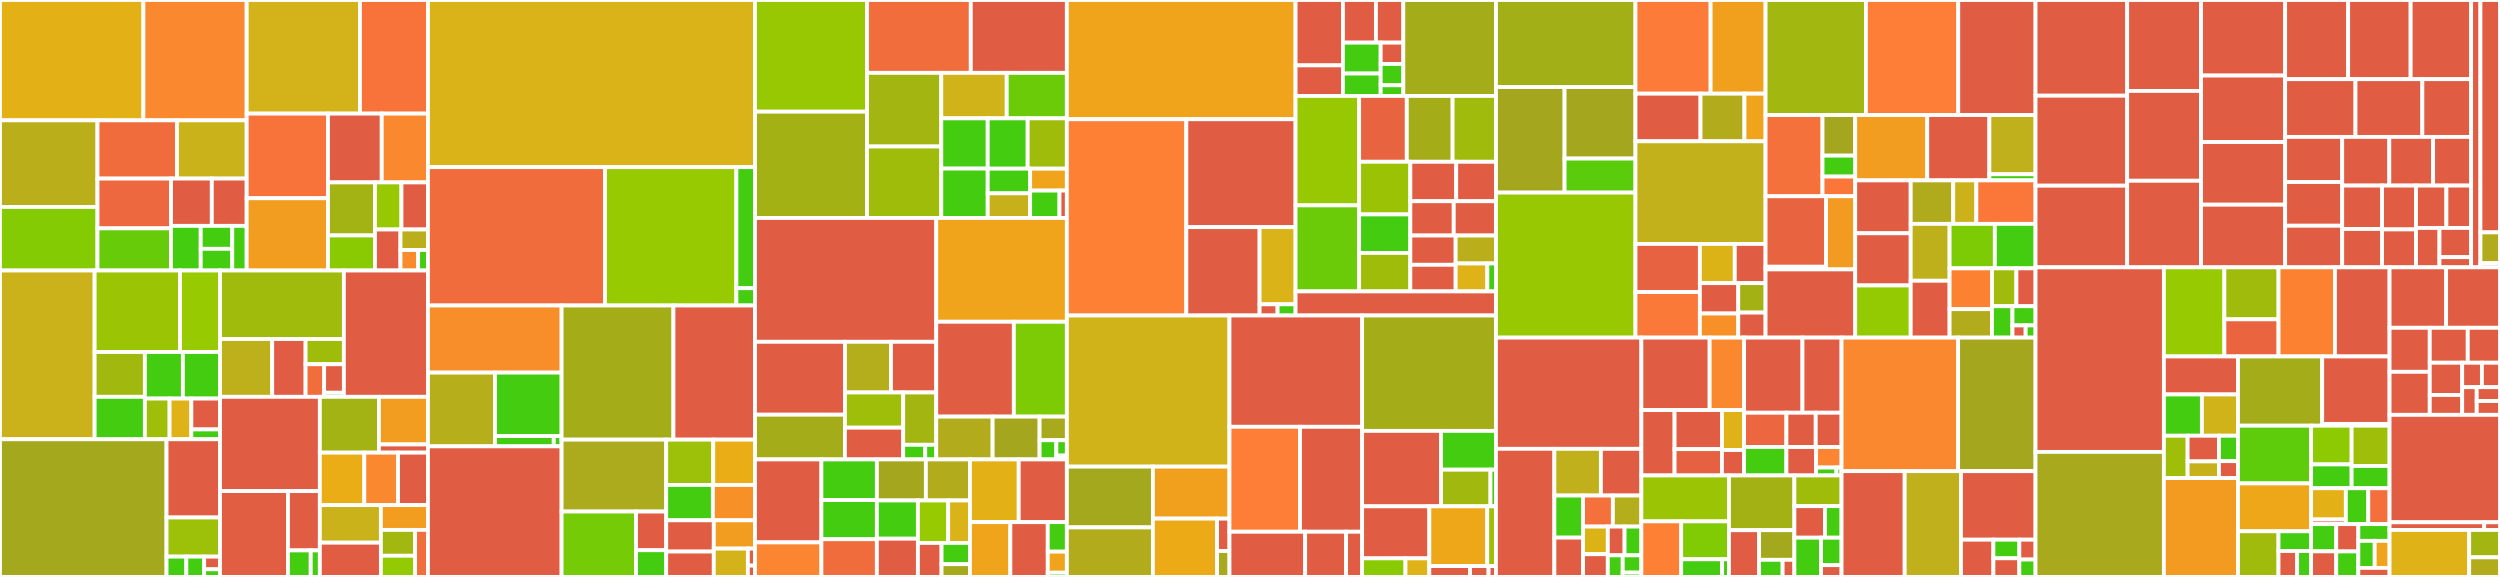 <svg baseProfile="full" width="650" height="150" viewBox="0 0 650 150" version="1.1"
xmlns="http://www.w3.org/2000/svg" xmlns:ev="http://www.w3.org/2001/xml-events"
xmlns:xlink="http://www.w3.org/1999/xlink">

<rect x="0" y="0" width="650" height="150" fill="#333333" stroke="none"/>

<style>rect.s{mask:url(#mask);}</style>
<defs>
  <pattern id="white" width="4" height="4" patternUnits="userSpaceOnUse" patternTransform="rotate(45)">
    <rect width="2" height="2" transform="translate(0,0)" fill="white"></rect>
  </pattern>
  <mask id="mask">
    <rect x="0" y="0" width="100%" height="100%" fill="url(#white)"></rect>
  </mask>
</defs>

<rect x="0" y="0" width="37.283" height="31.287" fill="#e3b116" stroke="white" stroke-width="1" class=" tooltipped" data-content="server/etcdserver/api/rafthttp/stream.go"><title>server/etcdserver/api/rafthttp/stream.go</title></rect>
<rect x="37.283" y="0" width="26.854" height="31.287" fill="#fa882e" stroke="white" stroke-width="1" class=" tooltipped" data-content="server/etcdserver/api/rafthttp/http.go"><title>server/etcdserver/api/rafthttp/http.go</title></rect>
<rect x="0" y="31.287" width="25.348" height="22.526" fill="#baaf1b" stroke="white" stroke-width="1" class=" tooltipped" data-content="server/etcdserver/api/rafthttp/transport.go"><title>server/etcdserver/api/rafthttp/transport.go</title></rect>
<rect x="0" y="53.813" width="25.348" height="16.519" fill="#85cb03" stroke="white" stroke-width="1" class=" tooltipped" data-content="server/etcdserver/api/rafthttp/peer.go"><title>server/etcdserver/api/rafthttp/peer.go</title></rect>
<rect x="25.348" y="31.287" width="20.651" height="15.141" fill="#f06c3d" stroke="white" stroke-width="1" class=" tooltipped" data-content="server/etcdserver/api/rafthttp/msgappv2_codec.go"><title>server/etcdserver/api/rafthttp/msgappv2_codec.go</title></rect>
<rect x="46" y="31.287" width="18.137" height="15.141" fill="#c9b21a" stroke="white" stroke-width="1" class=" tooltipped" data-content="server/etcdserver/api/rafthttp/snapshot_sender.go"><title>server/etcdserver/api/rafthttp/snapshot_sender.go</title></rect>
<rect x="25.348" y="46.429" width="19.11" height="12.948" fill="#ed683e" stroke="white" stroke-width="1" class=" tooltipped" data-content="server/etcdserver/api/rafthttp/util.go"><title>server/etcdserver/api/rafthttp/util.go</title></rect>
<rect x="25.348" y="59.376" width="19.11" height="10.956" fill="#68cb09" stroke="white" stroke-width="1" class=" tooltipped" data-content="server/etcdserver/api/rafthttp/pipeline.go"><title>server/etcdserver/api/rafthttp/pipeline.go</title></rect>
<rect x="44.458" y="46.429" width="10.613" height="12.297" fill="#e05d44" stroke="white" stroke-width="1" class=" tooltipped" data-content="server/etcdserver/api/rafthttp/remote.go"><title>server/etcdserver/api/rafthttp/remote.go</title></rect>
<rect x="55.072" y="46.429" width="9.065" height="12.297" fill="#e05d44" stroke="white" stroke-width="1" class=" tooltipped" data-content="server/etcdserver/api/rafthttp/probing_status.go"><title>server/etcdserver/api/rafthttp/probing_status.go</title></rect>
<rect x="44.458" y="58.726" width="7.731" height="11.606" fill="#4c1" stroke="white" stroke-width="1" class=" tooltipped" data-content="server/etcdserver/api/rafthttp/peer_status.go"><title>server/etcdserver/api/rafthttp/peer_status.go</title></rect>
<rect x="52.189" y="58.726" width="8.199" height="5.969" fill="#4c1" stroke="white" stroke-width="1" class=" tooltipped" data-content="server/etcdserver/api/rafthttp/msg_codec.go"><title>server/etcdserver/api/rafthttp/msg_codec.go</title></rect>
<rect x="52.189" y="64.695" width="8.199" height="5.637" fill="#4c1" stroke="white" stroke-width="1" class=" tooltipped" data-content="server/etcdserver/api/rafthttp/urlpick.go"><title>server/etcdserver/api/rafthttp/urlpick.go</title></rect>
<rect x="60.389" y="58.726" width="3.748" height="11.606" fill="#4c1" stroke="white" stroke-width="1" class=" tooltipped" data-content="server/etcdserver/api/rafthttp/metrics.go"><title>server/etcdserver/api/rafthttp/metrics.go</title></rect>
<rect x="64.137" y="0" width="29.454" height="29.541" fill="#d3b319" stroke="white" stroke-width="1" class=" tooltipped" data-content="server/etcdserver/api/v3rpc/watch.go"><title>server/etcdserver/api/v3rpc/watch.go</title></rect>
<rect x="93.591" y="0" width="17.673" height="29.541" fill="#f7733a" stroke="white" stroke-width="1" class=" tooltipped" data-content="server/etcdserver/api/v3rpc/interceptor.go"><title>server/etcdserver/api/v3rpc/interceptor.go</title></rect>
<rect x="64.137" y="29.541" width="21.13" height="22.004" fill="#f7733a" stroke="white" stroke-width="1" class=" tooltipped" data-content="server/etcdserver/api/v3rpc/maintenance.go"><title>server/etcdserver/api/v3rpc/maintenance.go</title></rect>
<rect x="64.137" y="51.545" width="21.13" height="18.787" fill="#f29d1f" stroke="white" stroke-width="1" class=" tooltipped" data-content="server/etcdserver/api/v3rpc/key.go"><title>server/etcdserver/api/v3rpc/key.go</title></rect>
<rect x="85.268" y="29.541" width="13.986" height="17.886" fill="#e05d44" stroke="white" stroke-width="1" class=" tooltipped" data-content="server/etcdserver/api/v3rpc/auth.go"><title>server/etcdserver/api/v3rpc/auth.go</title></rect>
<rect x="99.254" y="29.541" width="12.01" height="17.886" fill="#fa882e" stroke="white" stroke-width="1" class=" tooltipped" data-content="server/etcdserver/api/v3rpc/lease.go"><title>server/etcdserver/api/v3rpc/lease.go</title></rect>
<rect x="85.268" y="47.426" width="12.227" height="13.788" fill="#a3b313" stroke="white" stroke-width="1" class=" tooltipped" data-content="server/etcdserver/api/v3rpc/member.go"><title>server/etcdserver/api/v3rpc/member.go</title></rect>
<rect x="85.268" y="61.214" width="12.227" height="9.118" fill="#8aca02" stroke="white" stroke-width="1" class=" tooltipped" data-content="server/etcdserver/api/v3rpc/grpc.go"><title>server/etcdserver/api/v3rpc/grpc.go</title></rect>
<rect x="97.494" y="47.426" width="6.885" height="12.243" fill="#98c802" stroke="white" stroke-width="1" class=" tooltipped" data-content="server/etcdserver/api/v3rpc/quota.go"><title>server/etcdserver/api/v3rpc/quota.go</title></rect>
<rect x="104.379" y="47.426" width="6.885" height="12.243" fill="#e05d44" stroke="white" stroke-width="1" class=" tooltipped" data-content="server/etcdserver/api/v3rpc/util.go"><title>server/etcdserver/api/v3rpc/util.go</title></rect>
<rect x="97.494" y="59.669" width="6.63" height="10.663" fill="#e05d44" stroke="white" stroke-width="1" class=" tooltipped" data-content="server/etcdserver/api/v3rpc/health.go"><title>server/etcdserver/api/v3rpc/health.go</title></rect>
<rect x="104.124" y="59.669" width="7.14" height="5.332" fill="#baaf1b" stroke="white" stroke-width="1" class=" tooltipped" data-content="server/etcdserver/api/v3rpc/header.go"><title>server/etcdserver/api/v3rpc/header.go</title></rect>
<rect x="104.124" y="65.001" width="4.59" height="5.332" fill="#f98b2c" stroke="white" stroke-width="1" class=" tooltipped" data-content="server/etcdserver/api/v3rpc/codec.go"><title>server/etcdserver/api/v3rpc/codec.go</title></rect>
<rect x="108.714" y="65.001" width="2.55" height="5.332" fill="#4c1" stroke="white" stroke-width="1" class=" tooltipped" data-content="server/etcdserver/api/v3rpc/metrics.go"><title>server/etcdserver/api/v3rpc/metrics.go</title></rect>
<rect x="0" y="70.332" width="24.604" height="43.874" fill="#ccb21a" stroke="white" stroke-width="1" class=" tooltipped" data-content="server/etcdserver/api/v2store/store.go"><title>server/etcdserver/api/v2store/store.go</title></rect>
<rect x="24.604" y="70.332" width="22.203" height="21.186" fill="#9bc405" stroke="white" stroke-width="1" class=" tooltipped" data-content="server/etcdserver/api/v2store/node.go"><title>server/etcdserver/api/v2store/node.go</title></rect>
<rect x="46.806" y="70.332" width="10.396" height="21.186" fill="#97ca00" stroke="white" stroke-width="1" class=" tooltipped" data-content="server/etcdserver/api/v2store/watcher_hub.go"><title>server/etcdserver/api/v2store/watcher_hub.go</title></rect>
<rect x="24.604" y="91.519" width="13.063" height="11.656" fill="#a1b90e" stroke="white" stroke-width="1" class=" tooltipped" data-content="server/etcdserver/api/v2store/stats.go"><title>server/etcdserver/api/v2store/stats.go</title></rect>
<rect x="24.604" y="103.175" width="13.063" height="11.032" fill="#4c1" stroke="white" stroke-width="1" class=" tooltipped" data-content="server/etcdserver/api/v2store/event_history.go"><title>server/etcdserver/api/v2store/event_history.go</title></rect>
<rect x="37.667" y="91.519" width="9.88" height="12.109" fill="#4c1" stroke="white" stroke-width="1" class=" tooltipped" data-content="server/etcdserver/api/v2store/node_extern.go"><title>server/etcdserver/api/v2store/node_extern.go</title></rect>
<rect x="47.547" y="91.519" width="9.655" height="12.109" fill="#4c1" stroke="white" stroke-width="1" class=" tooltipped" data-content="server/etcdserver/api/v2store/ttl_key_heap.go"><title>server/etcdserver/api/v2store/ttl_key_heap.go</title></rect>
<rect x="37.667" y="103.628" width="6.426" height="10.578" fill="#9ebe09" stroke="white" stroke-width="1" class=" tooltipped" data-content="server/etcdserver/api/v2store/metrics.go"><title>server/etcdserver/api/v2store/metrics.go</title></rect>
<rect x="44.093" y="103.628" width="5.655" height="10.578" fill="#dfb317" stroke="white" stroke-width="1" class=" tooltipped" data-content="server/etcdserver/api/v2store/event.go"><title>server/etcdserver/api/v2store/event.go</title></rect>
<rect x="49.748" y="103.628" width="7.454" height="8.025" fill="#e05d44" stroke="white" stroke-width="1" class=" tooltipped" data-content="server/etcdserver/api/v2store/watcher.go"><title>server/etcdserver/api/v2store/watcher.go</title></rect>
<rect x="49.748" y="111.653" width="7.454" height="2.553" fill="#4c1" stroke="white" stroke-width="1" class=" tooltipped" data-content="server/etcdserver/api/v2store/event_queue.go"><title>server/etcdserver/api/v2store/event_queue.go</title></rect>
<rect x="0" y="114.207" width="43.3" height="35.793" fill="#a4a81c" stroke="white" stroke-width="1" class=" tooltipped" data-content="server/etcdserver/api/membership/cluster.go"><title>server/etcdserver/api/membership/cluster.go</title></rect>
<rect x="43.3" y="114.207" width="13.902" height="20.342" fill="#e05d44" stroke="white" stroke-width="1" class=" tooltipped" data-content="server/etcdserver/api/membership/storev2.go"><title>server/etcdserver/api/membership/storev2.go</title></rect>
<rect x="43.3" y="134.548" width="13.902" height="10.171" fill="#9dc008" stroke="white" stroke-width="1" class=" tooltipped" data-content="server/etcdserver/api/membership/member.go"><title>server/etcdserver/api/membership/member.go</title></rect>
<rect x="43.3" y="144.719" width="5.149" height="5.281" fill="#4c1" stroke="white" stroke-width="1" class=" tooltipped" data-content="server/etcdserver/api/membership/cluster_opts.go"><title>server/etcdserver/api/membership/cluster_opts.go</title></rect>
<rect x="48.449" y="144.719" width="4.634" height="5.281" fill="#4c1" stroke="white" stroke-width="1" class=" tooltipped" data-content="server/etcdserver/api/membership/metrics.go"><title>server/etcdserver/api/membership/metrics.go</title></rect>
<rect x="53.083" y="144.719" width="4.119" height="3.301" fill="#e05d44" stroke="white" stroke-width="1" class=" tooltipped" data-content="server/etcdserver/api/membership/store.go"><title>server/etcdserver/api/membership/store.go</title></rect>
<rect x="53.083" y="148.02" width="4.119" height="1.98" fill="#4c1" stroke="white" stroke-width="1" class=" tooltipped" data-content="server/etcdserver/api/membership/errors.go"><title>server/etcdserver/api/membership/errors.go</title></rect>
<rect x="57.202" y="70.332" width="32.205" height="17.814" fill="#a0bb0c" stroke="white" stroke-width="1" class=" tooltipped" data-content="server/etcdserver/api/etcdhttp/health.go"><title>server/etcdserver/api/etcdhttp/health.go</title></rect>
<rect x="57.202" y="88.147" width="13.57" height="15.028" fill="#bdb01b" stroke="white" stroke-width="1" class=" tooltipped" data-content="server/etcdserver/api/etcdhttp/peer.go"><title>server/etcdserver/api/etcdhttp/peer.go</title></rect>
<rect x="70.772" y="88.147" width="8.685" height="15.028" fill="#e05d44" stroke="white" stroke-width="1" class=" tooltipped" data-content="server/etcdserver/api/etcdhttp/utils.go"><title>server/etcdserver/api/etcdhttp/utils.go</title></rect>
<rect x="79.456" y="88.147" width="9.951" height="6.558" fill="#9fbc0b" stroke="white" stroke-width="1" class=" tooltipped" data-content="server/etcdserver/api/etcdhttp/version.go"><title>server/etcdserver/api/etcdhttp/version.go</title></rect>
<rect x="79.456" y="94.705" width="4.815" height="8.471" fill="#f26d3c" stroke="white" stroke-width="1" class=" tooltipped" data-content="server/etcdserver/api/etcdhttp/types/errors.go"><title>server/etcdserver/api/etcdhttp/types/errors.go</title></rect>
<rect x="84.271" y="94.705" width="5.136" height="7.412" fill="#e05d44" stroke="white" stroke-width="1" class=" tooltipped" data-content="server/etcdserver/api/etcdhttp/debug.go"><title>server/etcdserver/api/etcdhttp/debug.go</title></rect>
<rect x="84.271" y="102.116" width="5.136" height="1.059" fill="#4c1" stroke="white" stroke-width="1" class=" tooltipped" data-content="server/etcdserver/api/etcdhttp/metrics.go"><title>server/etcdserver/api/etcdhttp/metrics.go</title></rect>
<rect x="89.407" y="70.332" width="21.857" height="32.843" fill="#e05d44" stroke="white" stroke-width="1" class=" tooltipped" data-content="server/etcdserver/api/v3discovery/discovery.go"><title>server/etcdserver/api/v3discovery/discovery.go</title></rect>
<rect x="57.202" y="103.175" width="25.957" height="24.512" fill="#e05d44" stroke="white" stroke-width="1" class=" tooltipped" data-content="server/etcdserver/api/v2discovery/discovery.go"><title>server/etcdserver/api/v2discovery/discovery.go</title></rect>
<rect x="57.202" y="127.687" width="17.67" height="22.313" fill="#e25e43" stroke="white" stroke-width="1" class=" tooltipped" data-content="server/etcdserver/api/snap/snapshotter.go"><title>server/etcdserver/api/snap/snapshotter.go</title></rect>
<rect x="74.872" y="127.687" width="8.287" height="15.422" fill="#e05d44" stroke="white" stroke-width="1" class=" tooltipped" data-content="server/etcdserver/api/snap/db.go"><title>server/etcdserver/api/snap/db.go</title></rect>
<rect x="74.872" y="143.109" width="5.919" height="6.891" fill="#4c1" stroke="white" stroke-width="1" class=" tooltipped" data-content="server/etcdserver/api/snap/message.go"><title>server/etcdserver/api/snap/message.go</title></rect>
<rect x="80.791" y="143.109" width="2.368" height="6.891" fill="#4c1" stroke="white" stroke-width="1" class=" tooltipped" data-content="server/etcdserver/api/snap/metrics.go"><title>server/etcdserver/api/snap/metrics.go</title></rect>
<rect x="83.159" y="103.175" width="15.364" height="14.512" fill="#a3b313" stroke="white" stroke-width="1" class=" tooltipped" data-content="server/etcdserver/api/v3compactor/periodic.go"><title>server/etcdserver/api/v3compactor/periodic.go</title></rect>
<rect x="98.523" y="103.175" width="12.741" height="12.378" fill="#f29d1f" stroke="white" stroke-width="1" class=" tooltipped" data-content="server/etcdserver/api/v3compactor/revision.go"><title>server/etcdserver/api/v3compactor/revision.go</title></rect>
<rect x="98.523" y="115.553" width="12.741" height="2.134" fill="#e05d44" stroke="white" stroke-width="1" class=" tooltipped" data-content="server/etcdserver/api/v3compactor/compactor.go"><title>server/etcdserver/api/v3compactor/compactor.go</title></rect>
<rect x="83.159" y="117.687" width="11.561" height="13.641" fill="#ebad15" stroke="white" stroke-width="1" class=" tooltipped" data-content="server/etcdserver/api/v2stats/server.go"><title>server/etcdserver/api/v2stats/server.go</title></rect>
<rect x="94.72" y="117.687" width="8.77" height="13.641" fill="#fa882e" stroke="white" stroke-width="1" class=" tooltipped" data-content="server/etcdserver/api/v2stats/leader.go"><title>server/etcdserver/api/v2stats/leader.go</title></rect>
<rect x="103.49" y="117.687" width="7.774" height="13.641" fill="#e05d44" stroke="white" stroke-width="1" class=" tooltipped" data-content="server/etcdserver/api/v2stats/queue.go"><title>server/etcdserver/api/v2stats/queue.go</title></rect>
<rect x="83.159" y="131.328" width="15.873" height="9.764" fill="#c9b21a" stroke="white" stroke-width="1" class=" tooltipped" data-content="server/etcdserver/api/v3alarm/alarms.go"><title>server/etcdserver/api/v3alarm/alarms.go</title></rect>
<rect x="83.159" y="141.092" width="15.873" height="8.908" fill="#e05d44" stroke="white" stroke-width="1" class=" tooltipped" data-content="server/etcdserver/api/v3election/election.go"><title>server/etcdserver/api/v3election/election.go</title></rect>
<rect x="99.032" y="131.328" width="12.232" height="6.446" fill="#f29d1f" stroke="white" stroke-width="1" class=" tooltipped" data-content="server/etcdserver/api/capability.go"><title>server/etcdserver/api/capability.go</title></rect>
<rect x="99.032" y="137.774" width="8.896" height="6.724" fill="#a2b710" stroke="white" stroke-width="1" class=" tooltipped" data-content="server/etcdserver/api/v2error/error.go"><title>server/etcdserver/api/v2error/error.go</title></rect>
<rect x="99.032" y="144.498" width="8.896" height="5.502" fill="#93ca01" stroke="white" stroke-width="1" class=" tooltipped" data-content="server/etcdserver/api/v3client/v3client.go"><title>server/etcdserver/api/v3client/v3client.go</title></rect>
<rect x="107.928" y="137.774" width="3.336" height="12.226" fill="#f26d3c" stroke="white" stroke-width="1" class=" tooltipped" data-content="server/etcdserver/api/v3lock/lock.go"><title>server/etcdserver/api/v3lock/lock.go</title></rect>
<rect x="111.264" y="0" width="85.034" height="43.456" fill="#d9b318" stroke="white" stroke-width="1" class=" tooltipped" data-content="server/etcdserver/server.go"><title>server/etcdserver/server.go</title></rect>
<rect x="111.264" y="43.456" width="46.032" height="35.973" fill="#f06c3d" stroke="white" stroke-width="1" class=" tooltipped" data-content="server/etcdserver/v3_server.go"><title>server/etcdserver/v3_server.go</title></rect>
<rect x="157.296" y="43.456" width="34.165" height="35.973" fill="#97ca00" stroke="white" stroke-width="1" class=" tooltipped" data-content="server/etcdserver/txn/txn.go"><title>server/etcdserver/txn/txn.go</title></rect>
<rect x="191.46" y="43.456" width="4.837" height="31.476" fill="#4c1" stroke="white" stroke-width="1" class=" tooltipped" data-content="server/etcdserver/txn/util.go"><title>server/etcdserver/txn/util.go</title></rect>
<rect x="191.46" y="74.932" width="4.837" height="4.497" fill="#4c1" stroke="white" stroke-width="1" class=" tooltipped" data-content="server/etcdserver/txn/metrics.go"><title>server/etcdserver/txn/metrics.go</title></rect>
<rect x="111.264" y="79.429" width="34.753" height="17.447" fill="#f88e29" stroke="white" stroke-width="1" class=" tooltipped" data-content="server/etcdserver/apply/apply.go"><title>server/etcdserver/apply/apply.go</title></rect>
<rect x="111.264" y="96.876" width="17.448" height="19.168" fill="#b7ae1c" stroke="white" stroke-width="1" class=" tooltipped" data-content="server/etcdserver/apply/uber_applier.go"><title>server/etcdserver/apply/uber_applier.go</title></rect>
<rect x="128.711" y="96.876" width="17.306" height="16.497" fill="#4c1" stroke="white" stroke-width="1" class=" tooltipped" data-content="server/etcdserver/apply/apply_auth.go"><title>server/etcdserver/apply/apply_auth.go</title></rect>
<rect x="128.711" y="113.373" width="15.27" height="2.671" fill="#4c1" stroke="white" stroke-width="1" class=" tooltipped" data-content="server/etcdserver/apply/corrupt.go"><title>server/etcdserver/apply/corrupt.go</title></rect>
<rect x="143.981" y="113.373" width="2.036" height="2.671" fill="#4c1" stroke="white" stroke-width="1" class=" tooltipped" data-content="server/etcdserver/apply/metrics.go"><title>server/etcdserver/apply/metrics.go</title></rect>
<rect x="111.264" y="116.044" width="34.753" height="33.956" fill="#e05d44" stroke="white" stroke-width="1" class=" tooltipped" data-content="server/etcdserver/bootstrap.go"><title>server/etcdserver/bootstrap.go</title></rect>
<rect x="146.017" y="79.429" width="29.077" height="34.88" fill="#a4ad17" stroke="white" stroke-width="1" class=" tooltipped" data-content="server/etcdserver/corrupt.go"><title>server/etcdserver/corrupt.go</title></rect>
<rect x="175.094" y="79.429" width="21.204" height="34.88" fill="#e05d44" stroke="white" stroke-width="1" class=" tooltipped" data-content="server/etcdserver/cluster_util.go"><title>server/etcdserver/cluster_util.go</title></rect>
<rect x="146.017" y="114.309" width="27.197" height="18.695" fill="#acaa1d" stroke="white" stroke-width="1" class=" tooltipped" data-content="server/etcdserver/raft.go"><title>server/etcdserver/raft.go</title></rect>
<rect x="146.017" y="133.004" width="19.358" height="16.996" fill="#74cb06" stroke="white" stroke-width="1" class=" tooltipped" data-content="server/etcdserver/version/monitor.go"><title>server/etcdserver/version/monitor.go</title></rect>
<rect x="165.375" y="133.004" width="7.839" height="10.059" fill="#e05d44" stroke="white" stroke-width="1" class=" tooltipped" data-content="server/etcdserver/version/version.go"><title>server/etcdserver/version/version.go</title></rect>
<rect x="165.375" y="143.063" width="7.839" height="6.937" fill="#4c1" stroke="white" stroke-width="1" class=" tooltipped" data-content="server/etcdserver/version/downgrade.go"><title>server/etcdserver/version/downgrade.go</title></rect>
<rect x="173.215" y="114.309" width="12.234" height="11.779" fill="#9dc008" stroke="white" stroke-width="1" class=" tooltipped" data-content="server/etcdserver/cindex/cindex.go"><title>server/etcdserver/cindex/cindex.go</title></rect>
<rect x="185.449" y="114.309" width="10.849" height="11.779" fill="#ebad15" stroke="white" stroke-width="1" class=" tooltipped" data-content="server/etcdserver/metrics.go"><title>server/etcdserver/metrics.go</title></rect>
<rect x="173.215" y="126.088" width="12.134" height="9.188" fill="#4c1" stroke="white" stroke-width="1" class=" tooltipped" data-content="server/etcdserver/util.go"><title>server/etcdserver/util.go</title></rect>
<rect x="185.348" y="126.088" width="10.95" height="9.188" fill="#f79127" stroke="white" stroke-width="1" class=" tooltipped" data-content="server/etcdserver/snapshot_merge.go"><title>server/etcdserver/snapshot_merge.go</title></rect>
<rect x="173.215" y="135.276" width="12.373" height="8.131" fill="#e05d44" stroke="white" stroke-width="1" class=" tooltipped" data-content="server/etcdserver/zap_raft.go"><title>server/etcdserver/zap_raft.go</title></rect>
<rect x="173.215" y="143.407" width="12.373" height="6.593" fill="#e05d44" stroke="white" stroke-width="1" class=" tooltipped" data-content="server/etcdserver/adapters.go"><title>server/etcdserver/adapters.go</title></rect>
<rect x="185.587" y="135.276" width="10.711" height="7.362" fill="#f29d1f" stroke="white" stroke-width="1" class=" tooltipped" data-content="server/etcdserver/apply_v2.go"><title>server/etcdserver/apply_v2.go</title></rect>
<rect x="185.587" y="142.638" width="8.864" height="7.362" fill="#d3b319" stroke="white" stroke-width="1" class=" tooltipped" data-content="server/etcdserver/server_access_control.go"><title>server/etcdserver/server_access_control.go</title></rect>
<rect x="194.451" y="142.638" width="1.847" height="4.417" fill="#e05d44" stroke="white" stroke-width="1" class=" tooltipped" data-content="server/etcdserver/v2_server.go"><title>server/etcdserver/v2_server.go</title></rect>
<rect x="194.451" y="147.055" width="1.847" height="2.945" fill="#e05d44" stroke="white" stroke-width="1" class=" tooltipped" data-content="server/etcdserver/errors/errors.go"><title>server/etcdserver/errors/errors.go</title></rect>
<rect x="196.298" y="0" width="29.122" height="29.037" fill="#98c802" stroke="white" stroke-width="1" class=" tooltipped" data-content="server/storage/mvcc/watchable_store.go"><title>server/storage/mvcc/watchable_store.go</title></rect>
<rect x="196.298" y="29.037" width="29.122" height="27.636" fill="#a3b114" stroke="white" stroke-width="1" class=" tooltipped" data-content="server/storage/mvcc/kvstore.go"><title>server/storage/mvcc/kvstore.go</title></rect>
<rect x="225.42" y="0" width="26.985" height="18.943" fill="#f26d3c" stroke="white" stroke-width="1" class=" tooltipped" data-content="server/storage/mvcc/kvstore_txn.go"><title>server/storage/mvcc/kvstore_txn.go</title></rect>
<rect x="252.405" y="0" width="24.975" height="18.943" fill="#e05d44" stroke="white" stroke-width="1" class=" tooltipped" data-content="server/storage/mvcc/key_index.go"><title>server/storage/mvcc/key_index.go</title></rect>
<rect x="225.42" y="18.943" width="19.314" height="19.147" fill="#a2b511" stroke="white" stroke-width="1" class=" tooltipped" data-content="server/storage/mvcc/watcher_group.go"><title>server/storage/mvcc/watcher_group.go</title></rect>
<rect x="225.42" y="38.09" width="19.314" height="18.583" fill="#9fbc0b" stroke="white" stroke-width="1" class=" tooltipped" data-content="server/storage/mvcc/index.go"><title>server/storage/mvcc/index.go</title></rect>
<rect x="244.734" y="18.943" width="17.013" height="11.827" fill="#cfb319" stroke="white" stroke-width="1" class=" tooltipped" data-content="server/storage/mvcc/testutil/hash.go"><title>server/storage/mvcc/testutil/hash.go</title></rect>
<rect x="261.747" y="18.943" width="15.633" height="11.827" fill="#6ccb08" stroke="white" stroke-width="1" class=" tooltipped" data-content="server/storage/mvcc/hash.go"><title>server/storage/mvcc/hash.go</title></rect>
<rect x="244.734" y="30.77" width="12.072" height="13.064" fill="#4c1" stroke="white" stroke-width="1" class=" tooltipped" data-content="server/storage/mvcc/watcher.go"><title>server/storage/mvcc/watcher.go</title></rect>
<rect x="244.734" y="43.835" width="12.072" height="12.839" fill="#4c1" stroke="white" stroke-width="1" class=" tooltipped" data-content="server/storage/mvcc/metrics.go"><title>server/storage/mvcc/metrics.go</title></rect>
<rect x="256.806" y="30.77" width="10.391" height="13.084" fill="#4c1" stroke="white" stroke-width="1" class=" tooltipped" data-content="server/storage/mvcc/kvstore_compaction.go"><title>server/storage/mvcc/kvstore_compaction.go</title></rect>
<rect x="267.197" y="30.77" width="10.183" height="13.084" fill="#9fbc0b" stroke="white" stroke-width="1" class=" tooltipped" data-content="server/storage/mvcc/revision.go"><title>server/storage/mvcc/revision.go</title></rect>
<rect x="256.806" y="43.854" width="11.03" height="6.41" fill="#4c1" stroke="white" stroke-width="1" class=" tooltipped" data-content="server/storage/mvcc/metrics_txn.go"><title>server/storage/mvcc/metrics_txn.go</title></rect>
<rect x="256.806" y="50.264" width="11.03" height="6.41" fill="#c6b11a" stroke="white" stroke-width="1" class=" tooltipped" data-content="server/storage/mvcc/store.go"><title>server/storage/mvcc/store.go</title></rect>
<rect x="267.835" y="43.854" width="9.545" height="5.697" fill="#efa41b" stroke="white" stroke-width="1" class=" tooltipped" data-content="server/storage/mvcc/kv_view.go"><title>server/storage/mvcc/kv_view.go</title></rect>
<rect x="267.835" y="49.552" width="7.636" height="7.122" fill="#4c1" stroke="white" stroke-width="1" class=" tooltipped" data-content="server/storage/mvcc/watchable_store_txn.go"><title>server/storage/mvcc/watchable_store_txn.go</title></rect>
<rect x="275.471" y="49.552" width="1.909" height="7.122" fill="#e05d44" stroke="white" stroke-width="1" class=" tooltipped" data-content="server/storage/mvcc/kv.go"><title>server/storage/mvcc/kv.go</title></rect>
<rect x="196.298" y="56.673" width="47.125" height="32.196" fill="#e05d44" stroke="white" stroke-width="1" class=" tooltipped" data-content="server/storage/wal/wal.go"><title>server/storage/wal/wal.go</title></rect>
<rect x="196.298" y="88.869" width="23.385" height="18.953" fill="#e05d44" stroke="white" stroke-width="1" class=" tooltipped" data-content="server/storage/wal/version.go"><title>server/storage/wal/version.go</title></rect>
<rect x="196.298" y="107.822" width="23.385" height="11.628" fill="#a4ac19" stroke="white" stroke-width="1" class=" tooltipped" data-content="server/storage/wal/decoder.go"><title>server/storage/wal/decoder.go</title></rect>
<rect x="219.682" y="88.869" width="11.973" height="13.171" fill="#b4ad1c" stroke="white" stroke-width="1" class=" tooltipped" data-content="server/storage/wal/encoder.go"><title>server/storage/wal/encoder.go</title></rect>
<rect x="231.656" y="88.869" width="11.767" height="13.171" fill="#e05d44" stroke="white" stroke-width="1" class=" tooltipped" data-content="server/storage/wal/repair.go"><title>server/storage/wal/repair.go</title></rect>
<rect x="219.682" y="102.041" width="15.15" height="9.153" fill="#9ebe09" stroke="white" stroke-width="1" class=" tooltipped" data-content="server/storage/wal/util.go"><title>server/storage/wal/util.go</title></rect>
<rect x="219.682" y="111.194" width="15.15" height="8.256" fill="#e05d44" stroke="white" stroke-width="1" class=" tooltipped" data-content="server/storage/wal/testing/waltesting.go"><title>server/storage/wal/testing/waltesting.go</title></rect>
<rect x="234.832" y="102.041" width="8.59" height="13.611" fill="#a2b511" stroke="white" stroke-width="1" class=" tooltipped" data-content="server/storage/wal/file_pipeline.go"><title>server/storage/wal/file_pipeline.go</title></rect>
<rect x="234.832" y="115.652" width="5.727" height="3.798" fill="#4c1" stroke="white" stroke-width="1" class=" tooltipped" data-content="server/storage/wal/walpb/record.go"><title>server/storage/wal/walpb/record.go</title></rect>
<rect x="240.559" y="115.652" width="2.863" height="3.798" fill="#4c1" stroke="white" stroke-width="1" class=" tooltipped" data-content="server/storage/wal/metrics.go"><title>server/storage/wal/metrics.go</title></rect>
<rect x="243.423" y="56.673" width="33.958" height="26.984" fill="#efa41b" stroke="white" stroke-width="1" class=" tooltipped" data-content="server/storage/backend/backend.go"><title>server/storage/backend/backend.go</title></rect>
<rect x="243.423" y="83.658" width="20.176" height="24.662" fill="#e05d44" stroke="white" stroke-width="1" class=" tooltipped" data-content="server/storage/backend/batch_tx.go"><title>server/storage/backend/batch_tx.go</title></rect>
<rect x="263.599" y="83.658" width="13.781" height="24.662" fill="#7dcb05" stroke="white" stroke-width="1" class=" tooltipped" data-content="server/storage/backend/tx_buffer.go"><title>server/storage/backend/tx_buffer.go</title></rect>
<rect x="243.423" y="108.32" width="14.658" height="11.13" fill="#b2ac1c" stroke="white" stroke-width="1" class=" tooltipped" data-content="server/storage/backend/read_tx.go"><title>server/storage/backend/read_tx.go</title></rect>
<rect x="258.081" y="108.32" width="12.215" height="11.13" fill="#a4a61d" stroke="white" stroke-width="1" class=" tooltipped" data-content="server/storage/backend/verify.go"><title>server/storage/backend/verify.go</title></rect>
<rect x="270.296" y="108.32" width="7.085" height="6.141" fill="#a9a91d" stroke="white" stroke-width="1" class=" tooltipped" data-content="server/storage/backend/testing/betesting.go"><title>server/storage/backend/testing/betesting.go</title></rect>
<rect x="270.296" y="114.461" width="4.36" height="4.989" fill="#4c1" stroke="white" stroke-width="1" class=" tooltipped" data-content="server/storage/backend/metrics.go"><title>server/storage/backend/metrics.go</title></rect>
<rect x="274.655" y="114.461" width="2.725" height="3.991" fill="#4c1" stroke="white" stroke-width="1" class=" tooltipped" data-content="server/storage/backend/hooks.go"><title>server/storage/backend/hooks.go</title></rect>
<rect x="274.655" y="118.452" width="2.725" height="0.998" fill="#4c1" stroke="white" stroke-width="1" class=" tooltipped" data-content="server/storage/backend/config_linux.go"><title>server/storage/backend/config_linux.go</title></rect>
<rect x="196.298" y="119.45" width="17.267" height="21.574" fill="#e05d44" stroke="white" stroke-width="1" class=" tooltipped" data-content="server/storage/schema/membership.go"><title>server/storage/schema/membership.go</title></rect>
<rect x="196.298" y="141.024" width="17.267" height="8.976" fill="#fb8530" stroke="white" stroke-width="1" class=" tooltipped" data-content="server/storage/schema/auth_users.go"><title>server/storage/schema/auth_users.go</title></rect>
<rect x="213.565" y="119.45" width="14.419" height="10.56" fill="#4c1" stroke="white" stroke-width="1" class=" tooltipped" data-content="server/storage/schema/schema.go"><title>server/storage/schema/schema.go</title></rect>
<rect x="213.565" y="130.011" width="14.419" height="10.183" fill="#4c1" stroke="white" stroke-width="1" class=" tooltipped" data-content="server/storage/schema/auth.go"><title>server/storage/schema/auth.go</title></rect>
<rect x="213.565" y="140.194" width="14.419" height="9.806" fill="#f06c3d" stroke="white" stroke-width="1" class=" tooltipped" data-content="server/storage/schema/auth_roles.go"><title>server/storage/schema/auth_roles.go</title></rect>
<rect x="227.983" y="119.45" width="12.742" height="10.67" fill="#a4a61d" stroke="white" stroke-width="1" class=" tooltipped" data-content="server/storage/schema/migration.go"><title>server/storage/schema/migration.go</title></rect>
<rect x="240.725" y="119.45" width="11.467" height="10.67" fill="#b2ac1c" stroke="white" stroke-width="1" class=" tooltipped" data-content="server/storage/schema/alarm.go"><title>server/storage/schema/alarm.go</title></rect>
<rect x="227.983" y="130.12" width="10.668" height="9.94" fill="#4c1" stroke="white" stroke-width="1" class=" tooltipped" data-content="server/storage/schema/cindex.go"><title>server/storage/schema/cindex.go</title></rect>
<rect x="227.983" y="140.06" width="10.668" height="9.94" fill="#e05d44" stroke="white" stroke-width="1" class=" tooltipped" data-content="server/storage/schema/lease.go"><title>server/storage/schema/lease.go</title></rect>
<rect x="238.652" y="130.12" width="7.878" height="11.044" fill="#97ca00" stroke="white" stroke-width="1" class=" tooltipped" data-content="server/storage/schema/actions.go"><title>server/storage/schema/actions.go</title></rect>
<rect x="246.53" y="130.12" width="5.662" height="11.044" fill="#d9b318" stroke="white" stroke-width="1" class=" tooltipped" data-content="server/storage/schema/version.go"><title>server/storage/schema/version.go</title></rect>
<rect x="238.652" y="141.164" width="6.155" height="8.836" fill="#e05d44" stroke="white" stroke-width="1" class=" tooltipped" data-content="server/storage/schema/confstate.go"><title>server/storage/schema/confstate.go</title></rect>
<rect x="244.806" y="141.164" width="7.386" height="5.522" fill="#4c1" stroke="white" stroke-width="1" class=" tooltipped" data-content="server/storage/schema/changes.go"><title>server/storage/schema/changes.go</title></rect>
<rect x="244.806" y="146.687" width="7.386" height="3.313" fill="#a4aa1a" stroke="white" stroke-width="1" class=" tooltipped" data-content="server/storage/schema/bucket.go"><title>server/storage/schema/bucket.go</title></rect>
<rect x="252.192" y="119.45" width="12.677" height="16.301" fill="#e3b116" stroke="white" stroke-width="1" class=" tooltipped" data-content="server/storage/util.go"><title>server/storage/util.go</title></rect>
<rect x="264.87" y="119.45" width="12.511" height="16.301" fill="#e05d44" stroke="white" stroke-width="1" class=" tooltipped" data-content="server/storage/quota.go"><title>server/storage/quota.go</title></rect>
<rect x="252.192" y="135.751" width="10.495" height="14.249" fill="#efa41b" stroke="white" stroke-width="1" class=" tooltipped" data-content="server/storage/backend.go"><title>server/storage/backend.go</title></rect>
<rect x="262.687" y="135.751" width="9.732" height="14.249" fill="#e05d44" stroke="white" stroke-width="1" class=" tooltipped" data-content="server/storage/storage.go"><title>server/storage/storage.go</title></rect>
<rect x="272.419" y="135.751" width="4.961" height="7.673" fill="#4c1" stroke="white" stroke-width="1" class=" tooltipped" data-content="server/storage/hooks.go"><title>server/storage/hooks.go</title></rect>
<rect x="272.419" y="143.423" width="4.961" height="5.481" fill="#efa41b" stroke="white" stroke-width="1" class=" tooltipped" data-content="server/storage/datadir/datadir.go"><title>server/storage/datadir/datadir.go</title></rect>
<rect x="272.419" y="148.904" width="4.961" height="1.096" fill="#4c1" stroke="white" stroke-width="1" class=" tooltipped" data-content="server/storage/metrics.go"><title>server/storage/metrics.go</title></rect>
<rect x="277.38" y="0" width="59.465" height="31.002" fill="#efa41b" stroke="white" stroke-width="1" class=" tooltipped" data-content="server/embed/config.go"><title>server/embed/config.go</title></rect>
<rect x="277.38" y="31.002" width="31.065" height="51.029" fill="#fd8035" stroke="white" stroke-width="1" class=" tooltipped" data-content="server/embed/etcd.go"><title>server/embed/etcd.go</title></rect>
<rect x="308.445" y="31.002" width="28.401" height="28.052" fill="#e05d44" stroke="white" stroke-width="1" class=" tooltipped" data-content="server/embed/serve.go"><title>server/embed/serve.go</title></rect>
<rect x="308.445" y="59.053" width="19.052" height="22.978" fill="#e05d44" stroke="white" stroke-width="1" class=" tooltipped" data-content="server/embed/config_logging.go"><title>server/embed/config_logging.go</title></rect>
<rect x="327.497" y="59.053" width="9.349" height="20.069" fill="#d9b318" stroke="white" stroke-width="1" class=" tooltipped" data-content="server/embed/config_tracing.go"><title>server/embed/config_tracing.go</title></rect>
<rect x="327.497" y="79.122" width="4.674" height="2.909" fill="#e05d44" stroke="white" stroke-width="1" class=" tooltipped" data-content="server/embed/config_logging_journal_unix.go"><title>server/embed/config_logging_journal_unix.go</title></rect>
<rect x="332.171" y="79.122" width="4.674" height="2.909" fill="#4c1" stroke="white" stroke-width="1" class=" tooltipped" data-content="server/embed/util.go"><title>server/embed/util.go</title></rect>
<rect x="336.846" y="0" width="12.318" height="16.997" fill="#e05d44" stroke="white" stroke-width="1" class=" tooltipped" data-content="server/proxy/grpcproxy/adapter/chan_stream.go"><title>server/proxy/grpcproxy/adapter/chan_stream.go</title></rect>
<rect x="336.846" y="16.997" width="12.318" height="7.947" fill="#e05d44" stroke="white" stroke-width="1" class=" tooltipped" data-content="server/proxy/grpcproxy/adapter/auth_client_adapter.go"><title>server/proxy/grpcproxy/adapter/auth_client_adapter.go</title></rect>
<rect x="349.164" y="0" width="8.585" height="11.086" fill="#e05d44" stroke="white" stroke-width="1" class=" tooltipped" data-content="server/proxy/grpcproxy/adapter/maintenance_client_adapter.go"><title>server/proxy/grpcproxy/adapter/maintenance_client_adapter.go</title></rect>
<rect x="357.748" y="0" width="7.113" height="11.086" fill="#e05d44" stroke="white" stroke-width="1" class=" tooltipped" data-content="server/proxy/grpcproxy/adapter/election_client_adapter.go"><title>server/proxy/grpcproxy/adapter/election_client_adapter.go</title></rect>
<rect x="349.164" y="11.086" width="9.811" height="8.037" fill="#4c1" stroke="white" stroke-width="1" class=" tooltipped" data-content="server/proxy/grpcproxy/adapter/lease_client_adapter.go"><title>server/proxy/grpcproxy/adapter/lease_client_adapter.go</title></rect>
<rect x="349.164" y="19.123" width="9.811" height="5.82" fill="#4c1" stroke="white" stroke-width="1" class=" tooltipped" data-content="server/proxy/grpcproxy/adapter/watch_client_adapter.go"><title>server/proxy/grpcproxy/adapter/watch_client_adapter.go</title></rect>
<rect x="358.975" y="11.086" width="5.887" height="5.543" fill="#e05d44" stroke="white" stroke-width="1" class=" tooltipped" data-content="server/proxy/grpcproxy/adapter/cluster_client_adapter.go"><title>server/proxy/grpcproxy/adapter/cluster_client_adapter.go</title></rect>
<rect x="358.975" y="16.629" width="5.887" height="5.543" fill="#4c1" stroke="white" stroke-width="1" class=" tooltipped" data-content="server/proxy/grpcproxy/adapter/kv_client_adapter.go"><title>server/proxy/grpcproxy/adapter/kv_client_adapter.go</title></rect>
<rect x="358.975" y="22.172" width="5.887" height="2.771" fill="#4c1" stroke="white" stroke-width="1" class=" tooltipped" data-content="server/proxy/grpcproxy/adapter/lock_client_adapter.go"><title>server/proxy/grpcproxy/adapter/lock_client_adapter.go</title></rect>
<rect x="364.861" y="0" width="24.091" height="24.943" fill="#a4ac19" stroke="white" stroke-width="1" class=" tooltipped" data-content="server/proxy/grpcproxy/lease.go"><title>server/proxy/grpcproxy/lease.go</title></rect>
<rect x="336.846" y="24.943" width="16.531" height="28.456" fill="#98c802" stroke="white" stroke-width="1" class=" tooltipped" data-content="server/proxy/grpcproxy/watch.go"><title>server/proxy/grpcproxy/watch.go</title></rect>
<rect x="336.846" y="53.399" width="16.531" height="22.37" fill="#6ccb08" stroke="white" stroke-width="1" class=" tooltipped" data-content="server/proxy/grpcproxy/kv.go"><title>server/proxy/grpcproxy/kv.go</title></rect>
<rect x="353.376" y="24.943" width="12.388" height="17.12" fill="#e86440" stroke="white" stroke-width="1" class=" tooltipped" data-content="server/proxy/grpcproxy/cluster.go"><title>server/proxy/grpcproxy/cluster.go</title></rect>
<rect x="365.764" y="24.943" width="11.912" height="17.12" fill="#a4ad17" stroke="white" stroke-width="1" class=" tooltipped" data-content="server/proxy/grpcproxy/watch_broadcast.go"><title>server/proxy/grpcproxy/watch_broadcast.go</title></rect>
<rect x="377.676" y="24.943" width="11.276" height="17.12" fill="#a0bb0c" stroke="white" stroke-width="1" class=" tooltipped" data-content="server/proxy/grpcproxy/cache/store.go"><title>server/proxy/grpcproxy/cache/store.go</title></rect>
<rect x="353.376" y="42.063" width="13.311" height="13.686" fill="#9cc206" stroke="white" stroke-width="1" class=" tooltipped" data-content="server/proxy/grpcproxy/watch_broadcasts.go"><title>server/proxy/grpcproxy/watch_broadcasts.go</title></rect>
<rect x="353.376" y="55.75" width="13.311" height="10.01" fill="#4c1" stroke="white" stroke-width="1" class=" tooltipped" data-content="server/proxy/grpcproxy/leader.go"><title>server/proxy/grpcproxy/leader.go</title></rect>
<rect x="353.376" y="65.759" width="13.311" height="10.01" fill="#9fbc0b" stroke="white" stroke-width="1" class=" tooltipped" data-content="server/proxy/grpcproxy/watcher.go"><title>server/proxy/grpcproxy/watcher.go</title></rect>
<rect x="366.687" y="42.063" width="11.928" height="10.258" fill="#e05d44" stroke="white" stroke-width="1" class=" tooltipped" data-content="server/proxy/grpcproxy/register.go"><title>server/proxy/grpcproxy/register.go</title></rect>
<rect x="378.615" y="42.063" width="10.337" height="10.258" fill="#e05d44" stroke="white" stroke-width="1" class=" tooltipped" data-content="server/proxy/grpcproxy/metrics.go"><title>server/proxy/grpcproxy/metrics.go</title></rect>
<rect x="366.687" y="52.322" width="11.285" height="8.915" fill="#e05d44" stroke="white" stroke-width="1" class=" tooltipped" data-content="server/proxy/grpcproxy/health.go"><title>server/proxy/grpcproxy/health.go</title></rect>
<rect x="377.972" y="52.322" width="10.98" height="8.915" fill="#e05d44" stroke="white" stroke-width="1" class=" tooltipped" data-content="server/proxy/grpcproxy/auth.go"><title>server/proxy/grpcproxy/auth.go</title></rect>
<rect x="366.687" y="61.237" width="11.787" height="7.612" fill="#e05d44" stroke="white" stroke-width="1" class=" tooltipped" data-content="server/proxy/grpcproxy/maintenance.go"><title>server/proxy/grpcproxy/maintenance.go</title></rect>
<rect x="366.687" y="68.849" width="11.787" height="6.92" fill="#e05d44" stroke="white" stroke-width="1" class=" tooltipped" data-content="server/proxy/grpcproxy/util.go"><title>server/proxy/grpcproxy/util.go</title></rect>
<rect x="378.475" y="61.237" width="10.478" height="7.266" fill="#baaf1b" stroke="white" stroke-width="1" class=" tooltipped" data-content="server/proxy/grpcproxy/watch_ranges.go"><title>server/proxy/grpcproxy/watch_ranges.go</title></rect>
<rect x="378.475" y="68.503" width="8.233" height="7.266" fill="#dfb317" stroke="white" stroke-width="1" class=" tooltipped" data-content="server/proxy/grpcproxy/election.go"><title>server/proxy/grpcproxy/election.go</title></rect>
<rect x="386.707" y="68.503" width="2.245" height="7.266" fill="#4c1" stroke="white" stroke-width="1" class=" tooltipped" data-content="server/proxy/grpcproxy/lock.go"><title>server/proxy/grpcproxy/lock.go</title></rect>
<rect x="336.846" y="75.769" width="52.107" height="6.262" fill="#e05d44" stroke="white" stroke-width="1" class=" tooltipped" data-content="server/proxy/tcpproxy/userspace.go"><title>server/proxy/tcpproxy/userspace.go</title></rect>
<rect x="277.38" y="82.031" width="42.285" height="39.29" fill="#cfb319" stroke="white" stroke-width="1" class=" tooltipped" data-content="server/auth/store.go"><title>server/auth/store.go</title></rect>
<rect x="277.38" y="121.32" width="22.375" height="15.798" fill="#a4a81c" stroke="white" stroke-width="1" class=" tooltipped" data-content="server/auth/simple_token.go"><title>server/auth/simple_token.go</title></rect>
<rect x="277.38" y="137.119" width="22.375" height="12.881" fill="#b2ac1c" stroke="white" stroke-width="1" class=" tooltipped" data-content="server/auth/options.go"><title>server/auth/options.go</title></rect>
<rect x="299.755" y="121.32" width="19.91" height="13.52" fill="#f0a01d" stroke="white" stroke-width="1" class=" tooltipped" data-content="server/auth/jwt.go"><title>server/auth/jwt.go</title></rect>
<rect x="299.755" y="134.841" width="16.681" height="15.159" fill="#ecaa17" stroke="white" stroke-width="1" class=" tooltipped" data-content="server/auth/range_perm_cache.go"><title>server/auth/range_perm_cache.go</title></rect>
<rect x="316.436" y="134.841" width="3.229" height="8.422" fill="#e05d44" stroke="white" stroke-width="1" class=" tooltipped" data-content="server/auth/nop.go"><title>server/auth/nop.go</title></rect>
<rect x="316.436" y="143.263" width="3.229" height="6.737" fill="#a9a91d" stroke="white" stroke-width="1" class=" tooltipped" data-content="server/auth/metrics.go"><title>server/auth/metrics.go</title></rect>
<rect x="319.665" y="82.031" width="34.484" height="28.938" fill="#e05d44" stroke="white" stroke-width="1" class=" tooltipped" data-content="server/etcdmain/grpc_proxy.go"><title>server/etcdmain/grpc_proxy.go</title></rect>
<rect x="319.665" y="110.969" width="18.338" height="27.282" fill="#fe7d37" stroke="white" stroke-width="1" class=" tooltipped" data-content="server/etcdmain/config.go"><title>server/etcdmain/config.go</title></rect>
<rect x="338.003" y="110.969" width="16.146" height="27.282" fill="#e05d44" stroke="white" stroke-width="1" class=" tooltipped" data-content="server/etcdmain/etcd.go"><title>server/etcdmain/etcd.go</title></rect>
<rect x="319.665" y="138.251" width="19.672" height="11.749" fill="#e05d44" stroke="white" stroke-width="1" class=" tooltipped" data-content="server/etcdmain/gateway.go"><title>server/etcdmain/gateway.go</title></rect>
<rect x="339.337" y="138.251" width="10.646" height="11.749" fill="#e05d44" stroke="white" stroke-width="1" class=" tooltipped" data-content="server/etcdmain/util.go"><title>server/etcdmain/util.go</title></rect>
<rect x="349.983" y="138.251" width="4.166" height="11.749" fill="#e05d44" stroke="white" stroke-width="1" class=" tooltipped" data-content="server/etcdmain/main.go"><title>server/etcdmain/main.go</title></rect>
<rect x="354.149" y="82.031" width="34.804" height="30" fill="#a4ad17" stroke="white" stroke-width="1" class=" tooltipped" data-content="server/lease/lessor.go"><title>server/lease/lessor.go</title></rect>
<rect x="354.149" y="112.031" width="20.522" height="19.609" fill="#e05d44" stroke="white" stroke-width="1" class=" tooltipped" data-content="server/lease/leasehttp/http.go"><title>server/lease/leasehttp/http.go</title></rect>
<rect x="374.67" y="112.031" width="14.282" height="10.09" fill="#4c1" stroke="white" stroke-width="1" class=" tooltipped" data-content="server/lease/lease.go"><title>server/lease/lease.go</title></rect>
<rect x="374.67" y="122.121" width="12.854" height="9.519" fill="#a1b90e" stroke="white" stroke-width="1" class=" tooltipped" data-content="server/lease/lease_queue.go"><title>server/lease/lease_queue.go</title></rect>
<rect x="387.524" y="122.121" width="1.428" height="9.519" fill="#4c1" stroke="white" stroke-width="1" class=" tooltipped" data-content="server/lease/metrics.go"><title>server/lease/metrics.go</title></rect>
<rect x="354.149" y="131.641" width="17.476" height="13.536" fill="#e05d44" stroke="white" stroke-width="1" class=" tooltipped" data-content="server/mock/mockstore/store_recorder.go"><title>server/mock/mockstore/store_recorder.go</title></rect>
<rect x="354.149" y="145.177" width="11.275" height="4.823" fill="#8aca02" stroke="white" stroke-width="1" class=" tooltipped" data-content="server/mock/mockstorage/storage_recorder.go"><title>server/mock/mockstorage/storage_recorder.go</title></rect>
<rect x="365.423" y="145.177" width="6.201" height="4.823" fill="#dfb317" stroke="white" stroke-width="1" class=" tooltipped" data-content="server/mock/mockwait/wait_recorder.go"><title>server/mock/mockwait/wait_recorder.go</title></rect>
<rect x="371.624" y="131.641" width="15.052" height="15.535" fill="#eea719" stroke="white" stroke-width="1" class=" tooltipped" data-content="server/config/config.go"><title>server/config/config.go</title></rect>
<rect x="386.677" y="131.641" width="2.275" height="15.535" fill="#9dc008" stroke="white" stroke-width="1" class=" tooltipped" data-content="server/config/v2_deprecation.go"><title>server/config/v2_deprecation.go</title></rect>
<rect x="371.624" y="147.175" width="10.589" height="2.825" fill="#e05d44" stroke="white" stroke-width="1" class=" tooltipped" data-content="server/verify/verify.go"><title>server/verify/verify.go</title></rect>
<rect x="382.214" y="147.175" width="4.813" height="2.825" fill="#e05d44" stroke="white" stroke-width="1" class=" tooltipped" data-content="server/features/etcd_features.go"><title>server/features/etcd_features.go</title></rect>
<rect x="387.027" y="147.175" width="1.925" height="2.825" fill="#e05d44" stroke="white" stroke-width="1" class=" tooltipped" data-content="server/main.go"><title>server/main.go</title></rect>
<rect x="388.952" y="0" width="36.272" height="22.639" fill="#a3af16" stroke="white" stroke-width="1" class=" tooltipped" data-content="client/v3/leasing/kv.go"><title>client/v3/leasing/kv.go</title></rect>
<rect x="388.952" y="22.639" width="17.838" height="27.437" fill="#a4a61d" stroke="white" stroke-width="1" class=" tooltipped" data-content="client/v3/leasing/cache.go"><title>client/v3/leasing/cache.go</title></rect>
<rect x="406.791" y="22.639" width="18.433" height="18.586" fill="#a4a61d" stroke="white" stroke-width="1" class=" tooltipped" data-content="client/v3/leasing/txn.go"><title>client/v3/leasing/txn.go</title></rect>
<rect x="406.791" y="41.225" width="18.433" height="8.851" fill="#5bcc0c" stroke="white" stroke-width="1" class=" tooltipped" data-content="client/v3/leasing/util.go"><title>client/v3/leasing/util.go</title></rect>
<rect x="388.952" y="50.076" width="36.272" height="37.707" fill="#98c802" stroke="white" stroke-width="1" class=" tooltipped" data-content="client/v3/watch.go"><title>client/v3/watch.go</title></rect>
<rect x="425.224" y="0" width="19.536" height="24.357" fill="#fd7b38" stroke="white" stroke-width="1" class=" tooltipped" data-content="client/v3/concurrency/stm.go"><title>client/v3/concurrency/stm.go</title></rect>
<rect x="444.76" y="0" width="14.289" height="24.357" fill="#f0a01d" stroke="white" stroke-width="1" class=" tooltipped" data-content="client/v3/concurrency/election.go"><title>client/v3/concurrency/election.go</title></rect>
<rect x="425.224" y="24.357" width="16.912" height="12.38" fill="#e05d44" stroke="white" stroke-width="1" class=" tooltipped" data-content="client/v3/concurrency/mutex.go"><title>client/v3/concurrency/mutex.go</title></rect>
<rect x="442.136" y="24.357" width="11.421" height="12.38" fill="#b2ac1c" stroke="white" stroke-width="1" class=" tooltipped" data-content="client/v3/concurrency/session.go"><title>client/v3/concurrency/session.go</title></rect>
<rect x="453.557" y="24.357" width="5.491" height="12.38" fill="#efa41b" stroke="white" stroke-width="1" class=" tooltipped" data-content="client/v3/concurrency/key.go"><title>client/v3/concurrency/key.go</title></rect>
<rect x="425.224" y="36.737" width="33.825" height="26.689" fill="#c3b11b" stroke="white" stroke-width="1" class=" tooltipped" data-content="client/v3/client.go"><title>client/v3/client.go</title></rect>
<rect x="425.224" y="63.425" width="16.745" height="12.503" fill="#e76241" stroke="white" stroke-width="1" class=" tooltipped" data-content="client/v3/experimental/recipes/double_barrier.go"><title>client/v3/experimental/recipes/double_barrier.go</title></rect>
<rect x="425.224" y="75.929" width="16.745" height="11.854" fill="#fb7938" stroke="white" stroke-width="1" class=" tooltipped" data-content="client/v3/experimental/recipes/key.go"><title>client/v3/experimental/recipes/key.go</title></rect>
<rect x="441.969" y="63.425" width="9.074" height="10.189" fill="#dcb317" stroke="white" stroke-width="1" class=" tooltipped" data-content="client/v3/experimental/recipes/rwmutex.go"><title>client/v3/experimental/recipes/rwmutex.go</title></rect>
<rect x="451.042" y="63.425" width="8.006" height="10.189" fill="#e05d44" stroke="white" stroke-width="1" class=" tooltipped" data-content="client/v3/experimental/recipes/priority_queue.go"><title>client/v3/experimental/recipes/priority_queue.go</title></rect>
<rect x="441.969" y="73.614" width="9.979" height="7.902" fill="#e05d44" stroke="white" stroke-width="1" class=" tooltipped" data-content="client/v3/experimental/recipes/queue.go"><title>client/v3/experimental/recipes/queue.go</title></rect>
<rect x="441.969" y="81.516" width="9.979" height="6.267" fill="#f79127" stroke="white" stroke-width="1" class=" tooltipped" data-content="client/v3/experimental/recipes/watch.go"><title>client/v3/experimental/recipes/watch.go</title></rect>
<rect x="451.948" y="73.614" width="7.101" height="7.659" fill="#a3b114" stroke="white" stroke-width="1" class=" tooltipped" data-content="client/v3/experimental/recipes/barrier.go"><title>client/v3/experimental/recipes/barrier.go</title></rect>
<rect x="451.948" y="81.273" width="7.101" height="6.51" fill="#e05d44" stroke="white" stroke-width="1" class=" tooltipped" data-content="client/v3/experimental/recipes/client.go"><title>client/v3/experimental/recipes/client.go</title></rect>
<rect x="459.048" y="0" width="26.094" height="29.907" fill="#a2b710" stroke="white" stroke-width="1" class=" tooltipped" data-content="client/v3/lease.go"><title>client/v3/lease.go</title></rect>
<rect x="485.142" y="0" width="24.002" height="29.907" fill="#fe7d37" stroke="white" stroke-width="1" class=" tooltipped" data-content="client/v3/op.go"><title>client/v3/op.go</title></rect>
<rect x="509.145" y="0" width="20.093" height="29.907" fill="#e05d44" stroke="white" stroke-width="1" class=" tooltipped" data-content="client/v3/retry_interceptor.go"><title>client/v3/retry_interceptor.go</title></rect>
<rect x="459.048" y="29.907" width="14.805" height="21.12" fill="#f5713b" stroke="white" stroke-width="1" class=" tooltipped" data-content="client/v3/namespace/kv.go"><title>client/v3/namespace/kv.go</title></rect>
<rect x="473.854" y="29.907" width="8.497" height="10.56" fill="#a4a61d" stroke="white" stroke-width="1" class=" tooltipped" data-content="client/v3/namespace/watch.go"><title>client/v3/namespace/watch.go</title></rect>
<rect x="473.854" y="40.467" width="8.497" height="5.44" fill="#4c1" stroke="white" stroke-width="1" class=" tooltipped" data-content="client/v3/namespace/util.go"><title>client/v3/namespace/util.go</title></rect>
<rect x="473.854" y="45.907" width="8.497" height="5.12" fill="#fa7739" stroke="white" stroke-width="1" class=" tooltipped" data-content="client/v3/namespace/lease.go"><title>client/v3/namespace/lease.go</title></rect>
<rect x="459.048" y="51.027" width="15.726" height="18.328" fill="#e86440" stroke="white" stroke-width="1" class=" tooltipped" data-content="client/v3/naming/endpoints/endpoints_impl.go"><title>client/v3/naming/endpoints/endpoints_impl.go</title></rect>
<rect x="459.048" y="69.355" width="15.726" height="0.692" fill="#4c1" stroke="white" stroke-width="1" class=" tooltipped" data-content="client/v3/naming/endpoints/endpoints.go"><title>client/v3/naming/endpoints/endpoints.go</title></rect>
<rect x="474.774" y="51.027" width="7.577" height="19.02" fill="#f39a21" stroke="white" stroke-width="1" class=" tooltipped" data-content="client/v3/naming/resolver/resolver.go"><title>client/v3/naming/resolver/resolver.go</title></rect>
<rect x="459.048" y="70.046" width="23.302" height="17.736" fill="#e05d44" stroke="white" stroke-width="1" class=" tooltipped" data-content="client/v3/maintenance.go"><title>client/v3/maintenance.go</title></rect>
<rect x="482.351" y="29.907" width="18.723" height="16.992" fill="#f29d1f" stroke="white" stroke-width="1" class=" tooltipped" data-content="client/v3/retry.go"><title>client/v3/retry.go</title></rect>
<rect x="501.074" y="29.907" width="16.162" height="16.992" fill="#e05d44" stroke="white" stroke-width="1" class=" tooltipped" data-content="client/v3/mock/mockserver/mockserver.go"><title>client/v3/mock/mockserver/mockserver.go</title></rect>
<rect x="517.236" y="29.907" width="12.002" height="15.406" fill="#c0b01b" stroke="white" stroke-width="1" class=" tooltipped" data-content="client/v3/ordering/kv.go"><title>client/v3/ordering/kv.go</title></rect>
<rect x="517.236" y="45.312" width="12.002" height="1.586" fill="#4c1" stroke="white" stroke-width="1" class=" tooltipped" data-content="client/v3/ordering/util.go"><title>client/v3/ordering/util.go</title></rect>
<rect x="482.351" y="46.898" width="14.432" height="13.754" fill="#e05d44" stroke="white" stroke-width="1" class=" tooltipped" data-content="client/v3/auth.go"><title>client/v3/auth.go</title></rect>
<rect x="482.351" y="60.652" width="14.432" height="13.565" fill="#e05d44" stroke="white" stroke-width="1" class=" tooltipped" data-content="client/v3/kubernetes/client.go"><title>client/v3/kubernetes/client.go</title></rect>
<rect x="482.351" y="74.217" width="14.432" height="13.565" fill="#93ca01" stroke="white" stroke-width="1" class=" tooltipped" data-content="client/v3/kv.go"><title>client/v3/kv.go</title></rect>
<rect x="496.783" y="46.898" width="11.059" height="11.31" fill="#afab1c" stroke="white" stroke-width="1" class=" tooltipped" data-content="client/v3/internal/endpoint/endpoint.go"><title>client/v3/internal/endpoint/endpoint.go</title></rect>
<rect x="507.841" y="46.898" width="6.01" height="11.31" fill="#ccb21a" stroke="white" stroke-width="1" class=" tooltipped" data-content="client/v3/internal/resolver/resolver.go"><title>client/v3/internal/resolver/resolver.go</title></rect>
<rect x="513.852" y="46.898" width="15.386" height="11.31" fill="#fa7739" stroke="white" stroke-width="1" class=" tooltipped" data-content="client/v3/compare.go"><title>client/v3/compare.go</title></rect>
<rect x="496.783" y="58.208" width="10.113" height="14.787" fill="#bdb01b" stroke="white" stroke-width="1" class=" tooltipped" data-content="client/v3/config.go"><title>client/v3/config.go</title></rect>
<rect x="496.783" y="72.996" width="10.113" height="14.787" fill="#e05d44" stroke="white" stroke-width="1" class=" tooltipped" data-content="client/v3/snapshot/v3_snapshot.go"><title>client/v3/snapshot/v3_snapshot.go</title></rect>
<rect x="506.896" y="58.208" width="11.759" height="11.562" fill="#7dcb05" stroke="white" stroke-width="1" class=" tooltipped" data-content="client/v3/cluster.go"><title>client/v3/cluster.go</title></rect>
<rect x="518.655" y="58.208" width="10.583" height="11.562" fill="#4c1" stroke="white" stroke-width="1" class=" tooltipped" data-content="client/v3/txn.go"><title>client/v3/txn.go</title></rect>
<rect x="506.896" y="69.77" width="11.02" height="10.61" fill="#fc8232" stroke="white" stroke-width="1" class=" tooltipped" data-content="client/v3/mirror/syncer.go"><title>client/v3/mirror/syncer.go</title></rect>
<rect x="506.896" y="80.38" width="11.02" height="7.402" fill="#b2ac1c" stroke="white" stroke-width="1" class=" tooltipped" data-content="client/v3/yaml/config.go"><title>client/v3/yaml/config.go</title></rect>
<rect x="517.916" y="69.77" width="6.351" height="9.847" fill="#a0bb0c" stroke="white" stroke-width="1" class=" tooltipped" data-content="client/v3/credentials/credentials.go"><title>client/v3/credentials/credentials.go</title></rect>
<rect x="524.267" y="69.77" width="4.971" height="9.847" fill="#e05d44" stroke="white" stroke-width="1" class=" tooltipped" data-content="client/v3/logger.go"><title>client/v3/logger.go</title></rect>
<rect x="517.916" y="79.617" width="5.328" height="8.166" fill="#4c1" stroke="white" stroke-width="1" class=" tooltipped" data-content="client/v3/ctx.go"><title>client/v3/ctx.go</title></rect>
<rect x="523.244" y="79.617" width="5.994" height="4.99" fill="#4c1" stroke="white" stroke-width="1" class=" tooltipped" data-content="client/v3/compact_op.go"><title>client/v3/compact_op.go</title></rect>
<rect x="523.244" y="84.607" width="3.425" height="3.175" fill="#e05d44" stroke="white" stroke-width="1" class=" tooltipped" data-content="client/v3/clientv3util/util.go"><title>client/v3/clientv3util/util.go</title></rect>
<rect x="526.669" y="84.607" width="2.569" height="3.175" fill="#4c1" stroke="white" stroke-width="1" class=" tooltipped" data-content="client/v3/utils.go"><title>client/v3/utils.go</title></rect>
<rect x="388.952" y="87.783" width="37.803" height="28.915" fill="#e05d44" stroke="white" stroke-width="1" class=" tooltipped" data-content="client/pkg/v3/transport/listener.go"><title>client/pkg/v3/transport/listener.go</title></rect>
<rect x="388.952" y="116.698" width="15.186" height="33.302" fill="#e05d44" stroke="white" stroke-width="1" class=" tooltipped" data-content="client/pkg/v3/transport/listener_tls.go"><title>client/pkg/v3/transport/listener_tls.go</title></rect>
<rect x="404.139" y="116.698" width="12.092" height="12.143" fill="#c0b01b" stroke="white" stroke-width="1" class=" tooltipped" data-content="client/pkg/v3/transport/transport.go"><title>client/pkg/v3/transport/transport.go</title></rect>
<rect x="416.231" y="116.698" width="10.524" height="12.143" fill="#e05d44" stroke="white" stroke-width="1" class=" tooltipped" data-content="client/pkg/v3/transport/keepalive_listener.go"><title>client/pkg/v3/transport/keepalive_listener.go</title></rect>
<rect x="404.139" y="128.84" width="7.453" height="10.945" fill="#4c1" stroke="white" stroke-width="1" class=" tooltipped" data-content="client/pkg/v3/transport/listener_opts.go"><title>client/pkg/v3/transport/listener_opts.go</title></rect>
<rect x="404.139" y="139.785" width="7.453" height="10.215" fill="#e05d44" stroke="white" stroke-width="1" class=" tooltipped" data-content="client/pkg/v3/transport/limit_listen.go"><title>client/pkg/v3/transport/limit_listen.go</title></rect>
<rect x="411.592" y="128.84" width="7.75" height="8.069" fill="#f5713b" stroke="white" stroke-width="1" class=" tooltipped" data-content="client/pkg/v3/transport/tls.go"><title>client/pkg/v3/transport/tls.go</title></rect>
<rect x="419.342" y="128.84" width="7.413" height="8.069" fill="#b4ad1c" stroke="white" stroke-width="1" class=" tooltipped" data-content="client/pkg/v3/transport/timeout_transport.go"><title>client/pkg/v3/transport/timeout_transport.go</title></rect>
<rect x="411.592" y="136.91" width="6.439" height="7.179" fill="#dcb317" stroke="white" stroke-width="1" class=" tooltipped" data-content="client/pkg/v3/transport/sockopt.go"><title>client/pkg/v3/transport/sockopt.go</title></rect>
<rect x="411.592" y="144.088" width="6.439" height="5.912" fill="#e05d44" stroke="white" stroke-width="1" class=" tooltipped" data-content="client/pkg/v3/transport/unix_listener.go"><title>client/pkg/v3/transport/unix_listener.go</title></rect>
<rect x="418.031" y="136.91" width="4.362" height="7.48" fill="#e05d44" stroke="white" stroke-width="1" class=" tooltipped" data-content="client/pkg/v3/transport/timeout_conn.go"><title>client/pkg/v3/transport/timeout_conn.go</title></rect>
<rect x="422.393" y="136.91" width="4.362" height="7.48" fill="#4c1" stroke="white" stroke-width="1" class=" tooltipped" data-content="client/pkg/v3/transport/timeout_listener.go"><title>client/pkg/v3/transport/timeout_listener.go</title></rect>
<rect x="418.031" y="144.39" width="3.877" height="5.61" fill="#4c1" stroke="white" stroke-width="1" class=" tooltipped" data-content="client/pkg/v3/transport/sockopt_unix.go"><title>client/pkg/v3/transport/sockopt_unix.go</title></rect>
<rect x="421.908" y="144.39" width="4.847" height="4.488" fill="#4c1" stroke="white" stroke-width="1" class=" tooltipped" data-content="client/pkg/v3/transport/timeout_dialer.go"><title>client/pkg/v3/transport/timeout_dialer.go</title></rect>
<rect x="421.908" y="148.878" width="4.847" height="1.122" fill="#4c1" stroke="white" stroke-width="1" class=" tooltipped" data-content="client/pkg/v3/transport/keepalive_listener_unix.go"><title>client/pkg/v3/transport/keepalive_listener_unix.go</title></rect>
<rect x="426.755" y="87.783" width="17.757" height="18.834" fill="#e05d44" stroke="white" stroke-width="1" class=" tooltipped" data-content="client/pkg/v3/testutil/leak.go"><title>client/pkg/v3/testutil/leak.go</title></rect>
<rect x="444.512" y="87.783" width="8.951" height="18.834" fill="#fa882e" stroke="white" stroke-width="1" class=" tooltipped" data-content="client/pkg/v3/testutil/recorder.go"><title>client/pkg/v3/testutil/recorder.go</title></rect>
<rect x="426.755" y="106.617" width="8.636" height="17.002" fill="#e05d44" stroke="white" stroke-width="1" class=" tooltipped" data-content="client/pkg/v3/testutil/testutil.go"><title>client/pkg/v3/testutil/testutil.go</title></rect>
<rect x="435.391" y="106.617" width="12.314" height="10.157" fill="#e05d44" stroke="white" stroke-width="1" class=" tooltipped" data-content="client/pkg/v3/testutil/testingtb.go"><title>client/pkg/v3/testutil/testingtb.go</title></rect>
<rect x="435.391" y="116.774" width="12.314" height="6.845" fill="#e56142" stroke="white" stroke-width="1" class=" tooltipped" data-content="client/pkg/v3/testutil/before.go"><title>client/pkg/v3/testutil/before.go</title></rect>
<rect x="447.705" y="106.617" width="5.757" height="10.39" fill="#dfb317" stroke="white" stroke-width="1" class=" tooltipped" data-content="client/pkg/v3/testutil/pauseable_handler.go"><title>client/pkg/v3/testutil/pauseable_handler.go</title></rect>
<rect x="447.705" y="117.007" width="5.757" height="6.612" fill="#e05d44" stroke="white" stroke-width="1" class=" tooltipped" data-content="client/pkg/v3/testutil/assert.go"><title>client/pkg/v3/testutil/assert.go</title></rect>
<rect x="453.463" y="87.783" width="15.177" height="19.528" fill="#e05d44" stroke="white" stroke-width="1" class=" tooltipped" data-content="client/pkg/v3/fileutil/fileutil.go"><title>client/pkg/v3/fileutil/fileutil.go</title></rect>
<rect x="468.64" y="87.783" width="10.165" height="19.528" fill="#e05d44" stroke="white" stroke-width="1" class=" tooltipped" data-content="client/pkg/v3/fileutil/purge.go"><title>client/pkg/v3/fileutil/purge.go</title></rect>
<rect x="453.463" y="107.31" width="11.004" height="8.896" fill="#ec673f" stroke="white" stroke-width="1" class=" tooltipped" data-content="client/pkg/v3/fileutil/lock_linux.go"><title>client/pkg/v3/fileutil/lock_linux.go</title></rect>
<rect x="453.463" y="116.206" width="11.004" height="7.413" fill="#4c1" stroke="white" stroke-width="1" class=" tooltipped" data-content="client/pkg/v3/fileutil/read_dir.go"><title>client/pkg/v3/fileutil/read_dir.go</title></rect>
<rect x="464.467" y="107.31" width="7.627" height="8.913" fill="#e05d44" stroke="white" stroke-width="1" class=" tooltipped" data-content="client/pkg/v3/fileutil/preallocate.go"><title>client/pkg/v3/fileutil/preallocate.go</title></rect>
<rect x="472.093" y="107.31" width="6.712" height="8.913" fill="#e05d44" stroke="white" stroke-width="1" class=" tooltipped" data-content="client/pkg/v3/fileutil/lock_flock.go"><title>client/pkg/v3/fileutil/lock_flock.go</title></rect>
<rect x="464.467" y="116.223" width="7.721" height="7.396" fill="#e05d44" stroke="white" stroke-width="1" class=" tooltipped" data-content="client/pkg/v3/fileutil/preallocate_unix.go"><title>client/pkg/v3/fileutil/preallocate_unix.go</title></rect>
<rect x="472.187" y="116.223" width="6.618" height="5.341" fill="#fb8530" stroke="white" stroke-width="1" class=" tooltipped" data-content="client/pkg/v3/fileutil/filereader.go"><title>client/pkg/v3/fileutil/filereader.go</title></rect>
<rect x="472.187" y="121.565" width="5.294" height="2.054" fill="#4c1" stroke="white" stroke-width="1" class=" tooltipped" data-content="client/pkg/v3/fileutil/sync_linux.go"><title>client/pkg/v3/fileutil/sync_linux.go</title></rect>
<rect x="477.481" y="121.565" width="1.324" height="2.054" fill="#4c1" stroke="white" stroke-width="1" class=" tooltipped" data-content="client/pkg/v3/fileutil/dir_unix.go"><title>client/pkg/v3/fileutil/dir_unix.go</title></rect>
<rect x="426.755" y="123.619" width="22.778" height="11.937" fill="#9bc405" stroke="white" stroke-width="1" class=" tooltipped" data-content="client/pkg/v3/types/set.go"><title>client/pkg/v3/types/set.go</title></rect>
<rect x="426.755" y="135.556" width="10.354" height="14.444" fill="#fd8035" stroke="white" stroke-width="1" class=" tooltipped" data-content="client/pkg/v3/types/urlsmap.go"><title>client/pkg/v3/types/urlsmap.go</title></rect>
<rect x="437.109" y="135.556" width="12.424" height="9.848" fill="#81cb04" stroke="white" stroke-width="1" class=" tooltipped" data-content="client/pkg/v3/types/urls.go"><title>client/pkg/v3/types/urls.go</title></rect>
<rect x="437.109" y="145.404" width="10.65" height="4.596" fill="#4c1" stroke="white" stroke-width="1" class=" tooltipped" data-content="client/pkg/v3/types/id.go"><title>client/pkg/v3/types/id.go</title></rect>
<rect x="447.758" y="145.404" width="1.775" height="4.596" fill="#4c1" stroke="white" stroke-width="1" class=" tooltipped" data-content="client/pkg/v3/types/slice.go"><title>client/pkg/v3/types/slice.go</title></rect>
<rect x="449.533" y="123.619" width="17.006" height="14.23" fill="#a3b114" stroke="white" stroke-width="1" class=" tooltipped" data-content="client/pkg/v3/srv/srv.go"><title>client/pkg/v3/srv/srv.go</title></rect>
<rect x="449.533" y="137.849" width="7.832" height="12.151" fill="#e05d44" stroke="white" stroke-width="1" class=" tooltipped" data-content="client/pkg/v3/logutil/zap_journal.go"><title>client/pkg/v3/logutil/zap_journal.go</title></rect>
<rect x="457.365" y="137.849" width="9.174" height="7.706" fill="#a4a81c" stroke="white" stroke-width="1" class=" tooltipped" data-content="client/pkg/v3/logutil/zap.go"><title>client/pkg/v3/logutil/zap.go</title></rect>
<rect x="457.365" y="145.554" width="6.116" height="4.446" fill="#4c1" stroke="white" stroke-width="1" class=" tooltipped" data-content="client/pkg/v3/logutil/log_format.go"><title>client/pkg/v3/logutil/log_format.go</title></rect>
<rect x="463.481" y="145.554" width="3.058" height="4.446" fill="#e05d44" stroke="white" stroke-width="1" class=" tooltipped" data-content="client/pkg/v3/logutil/log_level.go"><title>client/pkg/v3/logutil/log_level.go</title></rect>
<rect x="466.54" y="123.619" width="12.265" height="7.981" fill="#9fbc0b" stroke="white" stroke-width="1" class=" tooltipped" data-content="client/pkg/v3/tlsutil/tlsutil.go"><title>client/pkg/v3/tlsutil/tlsutil.go</title></rect>
<rect x="466.54" y="131.6" width="7.956" height="8.202" fill="#e05d44" stroke="white" stroke-width="1" class=" tooltipped" data-content="client/pkg/v3/tlsutil/cipher_suites.go"><title>client/pkg/v3/tlsutil/cipher_suites.go</title></rect>
<rect x="474.495" y="131.6" width="4.309" height="8.202" fill="#4c1" stroke="white" stroke-width="1" class=" tooltipped" data-content="client/pkg/v3/tlsutil/versions.go"><title>client/pkg/v3/tlsutil/versions.go</title></rect>
<rect x="466.54" y="139.802" width="6.933" height="10.198" fill="#4c1" stroke="white" stroke-width="1" class=" tooltipped" data-content="client/pkg/v3/verify/verify.go"><title>client/pkg/v3/verify/verify.go</title></rect>
<rect x="473.472" y="139.802" width="5.333" height="7.138" fill="#4c1" stroke="white" stroke-width="1" class=" tooltipped" data-content="client/pkg/v3/pathutil/path.go"><title>client/pkg/v3/pathutil/path.go</title></rect>
<rect x="473.472" y="146.941" width="5.333" height="3.059" fill="#e05d44" stroke="white" stroke-width="1" class=" tooltipped" data-content="client/pkg/v3/systemd/journal.go"><title>client/pkg/v3/systemd/journal.go</title></rect>
<rect x="478.805" y="87.783" width="30.307" height="34.721" fill="#fa882e" stroke="white" stroke-width="1" class=" tooltipped" data-content="client/v2/client.go"><title>client/v2/client.go</title></rect>
<rect x="509.111" y="87.783" width="20.126" height="34.721" fill="#a4a61d" stroke="white" stroke-width="1" class=" tooltipped" data-content="client/v2/keys.go"><title>client/v2/keys.go</title></rect>
<rect x="478.805" y="122.504" width="16.415" height="27.496" fill="#e05d44" stroke="white" stroke-width="1" class=" tooltipped" data-content="client/v2/auth_user.go"><title>client/v2/auth_user.go</title></rect>
<rect x="495.22" y="122.504" width="14.635" height="27.496" fill="#c0b01b" stroke="white" stroke-width="1" class=" tooltipped" data-content="client/v2/members.go"><title>client/v2/members.go</title></rect>
<rect x="509.856" y="122.504" width="19.382" height="17.817" fill="#e05d44" stroke="white" stroke-width="1" class=" tooltipped" data-content="client/v2/auth_role.go"><title>client/v2/auth_role.go</title></rect>
<rect x="509.856" y="140.32" width="8.427" height="9.68" fill="#e05d44" stroke="white" stroke-width="1" class=" tooltipped" data-content="client/v2/curl.go"><title>client/v2/curl.go</title></rect>
<rect x="518.282" y="140.32" width="6.742" height="4.84" fill="#4c1" stroke="white" stroke-width="1" class=" tooltipped" data-content="client/v2/cluster_error.go"><title>client/v2/cluster_error.go</title></rect>
<rect x="518.282" y="145.16" width="6.742" height="4.84" fill="#e05d44" stroke="white" stroke-width="1" class=" tooltipped" data-content="client/v2/util.go"><title>client/v2/util.go</title></rect>
<rect x="525.024" y="140.32" width="4.213" height="5.163" fill="#e05d44" stroke="white" stroke-width="1" class=" tooltipped" data-content="client/v2/discover.go"><title>client/v2/discover.go</title></rect>
<rect x="525.024" y="145.483" width="4.213" height="4.517" fill="#4c1" stroke="white" stroke-width="1" class=" tooltipped" data-content="client/v2/cancelreq.go"><title>client/v2/cancelreq.go</title></rect>
<rect x="529.238" y="0" width="23.824" height="24.881" fill="#e05d44" stroke="white" stroke-width="1" class=" tooltipped" data-content="etcdctl/ctlv3/command/check.go"><title>etcdctl/ctlv3/command/check.go</title></rect>
<rect x="529.238" y="24.881" width="23.824" height="23.397" fill="#e05d44" stroke="white" stroke-width="1" class=" tooltipped" data-content="etcdctl/ctlv3/command/global.go"><title>etcdctl/ctlv3/command/global.go</title></rect>
<rect x="529.238" y="48.278" width="23.824" height="21.228" fill="#e05d44" stroke="white" stroke-width="1" class=" tooltipped" data-content="etcdctl/ctlv3/command/watch_command.go"><title>etcdctl/ctlv3/command/watch_command.go</title></rect>
<rect x="553.061" y="0" width="19.208" height="23.641" fill="#e05d44" stroke="white" stroke-width="1" class=" tooltipped" data-content="etcdctl/ctlv3/command/printer_fields.go"><title>etcdctl/ctlv3/command/printer_fields.go</title></rect>
<rect x="553.061" y="23.641" width="19.208" height="23.357" fill="#e05d44" stroke="white" stroke-width="1" class=" tooltipped" data-content="etcdctl/ctlv3/command/printer_simple.go"><title>etcdctl/ctlv3/command/printer_simple.go</title></rect>
<rect x="553.061" y="46.998" width="19.208" height="22.508" fill="#e05d44" stroke="white" stroke-width="1" class=" tooltipped" data-content="etcdctl/ctlv3/command/ep_command.go"><title>etcdctl/ctlv3/command/ep_command.go</title></rect>
<rect x="572.269" y="0" width="21.868" height="19.646" fill="#e05d44" stroke="white" stroke-width="1" class=" tooltipped" data-content="etcdctl/ctlv3/command/user_command.go"><title>etcdctl/ctlv3/command/user_command.go</title></rect>
<rect x="572.269" y="19.646" width="21.868" height="17.283" fill="#e05d44" stroke="white" stroke-width="1" class=" tooltipped" data-content="etcdctl/ctlv3/command/member_command.go"><title>etcdctl/ctlv3/command/member_command.go</title></rect>
<rect x="572.269" y="36.929" width="21.868" height="16.289" fill="#e05d44" stroke="white" stroke-width="1" class=" tooltipped" data-content="etcdctl/ctlv3/command/printer.go"><title>etcdctl/ctlv3/command/printer.go</title></rect>
<rect x="572.269" y="53.218" width="21.868" height="16.289" fill="#e05d44" stroke="white" stroke-width="1" class=" tooltipped" data-content="etcdctl/ctlv3/command/txn_command.go"><title>etcdctl/ctlv3/command/txn_command.go</title></rect>
<rect x="594.137" y="0" width="16.382" height="20.582" fill="#e05d44" stroke="white" stroke-width="1" class=" tooltipped" data-content="etcdctl/ctlv3/command/role_command.go"><title>etcdctl/ctlv3/command/role_command.go</title></rect>
<rect x="610.519" y="0" width="16.249" height="20.582" fill="#e05d44" stroke="white" stroke-width="1" class=" tooltipped" data-content="etcdctl/ctlv3/command/make_mirror_command.go"><title>etcdctl/ctlv3/command/make_mirror_command.go</title></rect>
<rect x="626.768" y="0" width="15.721" height="20.582" fill="#e05d44" stroke="white" stroke-width="1" class=" tooltipped" data-content="etcdctl/ctlv3/command/get_command.go"><title>etcdctl/ctlv3/command/get_command.go</title></rect>
<rect x="594.137" y="20.582" width="18.29" height="15.015" fill="#e05d44" stroke="white" stroke-width="1" class=" tooltipped" data-content="etcdctl/ctlv3/command/lease_command.go"><title>etcdctl/ctlv3/command/lease_command.go</title></rect>
<rect x="612.428" y="20.582" width="17.385" height="15.015" fill="#e05d44" stroke="white" stroke-width="1" class=" tooltipped" data-content="etcdctl/ctlv3/command/util.go"><title>etcdctl/ctlv3/command/util.go</title></rect>
<rect x="629.812" y="20.582" width="12.677" height="15.015" fill="#e05d44" stroke="white" stroke-width="1" class=" tooltipped" data-content="etcdctl/ctlv3/command/elect_command.go"><title>etcdctl/ctlv3/command/elect_command.go</title></rect>
<rect x="594.137" y="35.597" width="14.834" height="11.731" fill="#e05d44" stroke="white" stroke-width="1" class=" tooltipped" data-content="etcdctl/ctlv3/command/downgrade_command.go"><title>etcdctl/ctlv3/command/downgrade_command.go</title></rect>
<rect x="594.137" y="47.327" width="14.834" height="11.364" fill="#e05d44" stroke="white" stroke-width="1" class=" tooltipped" data-content="etcdctl/ctlv3/command/lock_command.go"><title>etcdctl/ctlv3/command/lock_command.go</title></rect>
<rect x="594.137" y="58.692" width="14.834" height="10.814" fill="#e05d44" stroke="white" stroke-width="1" class=" tooltipped" data-content="etcdctl/ctlv3/command/auth_command.go"><title>etcdctl/ctlv3/command/auth_command.go</title></rect>
<rect x="608.971" y="35.597" width="12.247" height="12.655" fill="#e05d44" stroke="white" stroke-width="1" class=" tooltipped" data-content="etcdctl/ctlv3/command/put_command.go"><title>etcdctl/ctlv3/command/put_command.go</title></rect>
<rect x="621.218" y="35.597" width="11.387" height="12.655" fill="#e05d44" stroke="white" stroke-width="1" class=" tooltipped" data-content="etcdctl/ctlv3/command/printer_json.go"><title>etcdctl/ctlv3/command/printer_json.go</title></rect>
<rect x="632.606" y="35.597" width="9.883" height="12.655" fill="#e05d44" stroke="white" stroke-width="1" class=" tooltipped" data-content="etcdctl/ctlv3/command/del_command.go"><title>etcdctl/ctlv3/command/del_command.go</title></rect>
<rect x="608.971" y="48.252" width="10.362" height="11.283" fill="#e05d44" stroke="white" stroke-width="1" class=" tooltipped" data-content="etcdctl/ctlv3/command/completion_command.go"><title>etcdctl/ctlv3/command/completion_command.go</title></rect>
<rect x="608.971" y="59.535" width="10.362" height="9.971" fill="#e05d44" stroke="white" stroke-width="1" class=" tooltipped" data-content="etcdctl/ctlv3/command/move_leader_command.go"><title>etcdctl/ctlv3/command/move_leader_command.go</title></rect>
<rect x="619.334" y="48.252" width="8.827" height="11.397" fill="#e05d44" stroke="white" stroke-width="1" class=" tooltipped" data-content="etcdctl/ctlv3/command/alarm_command.go"><title>etcdctl/ctlv3/command/alarm_command.go</title></rect>
<rect x="619.334" y="59.649" width="8.827" height="9.857" fill="#e05d44" stroke="white" stroke-width="1" class=" tooltipped" data-content="etcdctl/ctlv3/command/printer_table.go"><title>etcdctl/ctlv3/command/printer_table.go</title></rect>
<rect x="628.161" y="48.252" width="7.905" height="11.007" fill="#e05d44" stroke="white" stroke-width="1" class=" tooltipped" data-content="etcdctl/ctlv3/command/snapshot_command.go"><title>etcdctl/ctlv3/command/snapshot_command.go</title></rect>
<rect x="636.066" y="48.252" width="6.423" height="11.007" fill="#e05d44" stroke="white" stroke-width="1" class=" tooltipped" data-content="etcdctl/ctlv3/command/defrag_command.go"><title>etcdctl/ctlv3/command/defrag_command.go</title></rect>
<rect x="628.161" y="59.259" width="6.103" height="10.248" fill="#e05d44" stroke="white" stroke-width="1" class=" tooltipped" data-content="etcdctl/ctlv3/command/compaction_command.go"><title>etcdctl/ctlv3/command/compaction_command.go</title></rect>
<rect x="634.264" y="59.259" width="8.225" height="7.603" fill="#e05d44" stroke="white" stroke-width="1" class=" tooltipped" data-content="etcdctl/ctlv3/command/printer_protobuf.go"><title>etcdctl/ctlv3/command/printer_protobuf.go</title></rect>
<rect x="634.264" y="66.862" width="8.225" height="2.645" fill="#e05d44" stroke="white" stroke-width="1" class=" tooltipped" data-content="etcdctl/ctlv3/command/version_command.go"><title>etcdctl/ctlv3/command/version_command.go</title></rect>
<rect x="642.489" y="0" width="2.425" height="69.506" fill="#e05d44" stroke="white" stroke-width="1" class=" tooltipped" data-content="etcdctl/ctlv3/ctl.go"><title>etcdctl/ctlv3/ctl.go</title></rect>
<rect x="644.914" y="0" width="5.086" height="60.417" fill="#e05d44" stroke="white" stroke-width="1" class=" tooltipped" data-content="etcdctl/util/help.go"><title>etcdctl/util/help.go</title></rect>
<rect x="644.914" y="60.417" width="5.086" height="8.02" fill="#b2ac1c" stroke="white" stroke-width="1" class=" tooltipped" data-content="etcdctl/util/normalizer.go"><title>etcdctl/util/normalizer.go</title></rect>
<rect x="644.914" y="68.437" width="5.086" height="1.069" fill="#e05d44" stroke="white" stroke-width="1" class=" tooltipped" data-content="etcdctl/main.go"><title>etcdctl/main.go</title></rect>
<rect x="529.238" y="69.506" width="33.374" height="47.987" fill="#e05d44" stroke="white" stroke-width="1" class=" tooltipped" data-content="pkg/proxy/server.go"><title>pkg/proxy/server.go</title></rect>
<rect x="529.238" y="117.493" width="33.374" height="32.507" fill="#a9a91d" stroke="white" stroke-width="1" class=" tooltipped" data-content="pkg/adt/interval_tree.go"><title>pkg/adt/interval_tree.go</title></rect>
<rect x="562.612" y="69.506" width="15.725" height="23.17" fill="#97ca00" stroke="white" stroke-width="1" class=" tooltipped" data-content="pkg/report/report.go"><title>pkg/report/report.go</title></rect>
<rect x="578.337" y="69.506" width="14.082" height="13.516" fill="#a0bb0c" stroke="white" stroke-width="1" class=" tooltipped" data-content="pkg/report/timeseries.go"><title>pkg/report/timeseries.go</title></rect>
<rect x="578.337" y="83.022" width="14.082" height="9.654" fill="#ea653f" stroke="white" stroke-width="1" class=" tooltipped" data-content="pkg/report/weighted.go"><title>pkg/report/weighted.go</title></rect>
<rect x="592.419" y="69.506" width="14.669" height="23.17" fill="#fc8232" stroke="white" stroke-width="1" class=" tooltipped" data-content="pkg/netutil/netutil.go"><title>pkg/netutil/netutil.go</title></rect>
<rect x="607.088" y="69.506" width="14.199" height="23.17" fill="#e05d44" stroke="white" stroke-width="1" class=" tooltipped" data-content="pkg/netutil/routes_linux.go"><title>pkg/netutil/routes_linux.go</title></rect>
<rect x="562.612" y="92.677" width="19.258" height="9.883" fill="#e05d44" stroke="white" stroke-width="1" class=" tooltipped" data-content="pkg/flags/flag.go"><title>pkg/flags/flag.go</title></rect>
<rect x="562.612" y="102.56" width="9.882" height="10.731" fill="#4c1" stroke="white" stroke-width="1" class=" tooltipped" data-content="pkg/flags/selective_string.go"><title>pkg/flags/selective_string.go</title></rect>
<rect x="572.494" y="102.56" width="9.376" height="10.731" fill="#cfb319" stroke="white" stroke-width="1" class=" tooltipped" data-content="pkg/flags/unique_urls.go"><title>pkg/flags/unique_urls.go</title></rect>
<rect x="562.612" y="113.29" width="6.172" height="11.013" fill="#9ebe09" stroke="white" stroke-width="1" class=" tooltipped" data-content="pkg/flags/unique_strings.go"><title>pkg/flags/unique_strings.go</title></rect>
<rect x="568.784" y="113.29" width="8.148" height="6.674" fill="#e05d44" stroke="white" stroke-width="1" class=" tooltipped" data-content="pkg/flags/urls.go"><title>pkg/flags/urls.go</title></rect>
<rect x="568.784" y="119.965" width="8.148" height="4.338" fill="#c6b11a" stroke="white" stroke-width="1" class=" tooltipped" data-content="pkg/flags/strings.go"><title>pkg/flags/strings.go</title></rect>
<rect x="576.932" y="113.29" width="4.938" height="6.608" fill="#4c1" stroke="white" stroke-width="1" class=" tooltipped" data-content="pkg/flags/uint32.go"><title>pkg/flags/uint32.go</title></rect>
<rect x="576.932" y="119.898" width="4.938" height="4.405" fill="#e05d44" stroke="white" stroke-width="1" class=" tooltipped" data-content="pkg/flags/ignored.go"><title>pkg/flags/ignored.go</title></rect>
<rect x="562.612" y="124.303" width="19.258" height="25.697" fill="#f39a21" stroke="white" stroke-width="1" class=" tooltipped" data-content="pkg/expect/expect.go"><title>pkg/expect/expect.go</title></rect>
<rect x="581.87" y="92.677" width="21.899" height="18.004" fill="#a4ac19" stroke="white" stroke-width="1" class=" tooltipped" data-content="pkg/featuregate/feature_gate.go"><title>pkg/featuregate/feature_gate.go</title></rect>
<rect x="603.768" y="92.677" width="17.519" height="17.539" fill="#e05d44" stroke="white" stroke-width="1" class=" tooltipped" data-content="pkg/cobrautl/help.go"><title>pkg/cobrautl/help.go</title></rect>
<rect x="603.768" y="110.215" width="17.519" height="0.466" fill="#e05d44" stroke="white" stroke-width="1" class=" tooltipped" data-content="pkg/cobrautl/error.go"><title>pkg/cobrautl/error.go</title></rect>
<rect x="581.87" y="110.681" width="19.017" height="15.013" fill="#5fcc0b" stroke="white" stroke-width="1" class=" tooltipped" data-content="pkg/traceutil/trace.go"><title>pkg/traceutil/trace.go</title></rect>
<rect x="581.87" y="125.693" width="19.017" height="12.439" fill="#eea719" stroke="white" stroke-width="1" class=" tooltipped" data-content="pkg/schedule/schedule.go"><title>pkg/schedule/schedule.go</title></rect>
<rect x="581.87" y="138.133" width="10.54" height="11.867" fill="#a0bb0c" stroke="white" stroke-width="1" class=" tooltipped" data-content="pkg/ioutil/pagewriter.go"><title>pkg/ioutil/pagewriter.go</title></rect>
<rect x="592.41" y="138.133" width="8.478" height="5.132" fill="#4c1" stroke="white" stroke-width="1" class=" tooltipped" data-content="pkg/ioutil/readcloser.go"><title>pkg/ioutil/readcloser.go</title></rect>
<rect x="592.41" y="143.265" width="4.844" height="6.735" fill="#e05d44" stroke="white" stroke-width="1" class=" tooltipped" data-content="pkg/ioutil/util.go"><title>pkg/ioutil/util.go</title></rect>
<rect x="597.254" y="143.265" width="3.633" height="6.735" fill="#4c1" stroke="white" stroke-width="1" class=" tooltipped" data-content="pkg/ioutil/reader.go"><title>pkg/ioutil/reader.go</title></rect>
<rect x="600.887" y="110.681" width="10.535" height="10.066" fill="#8eca02" stroke="white" stroke-width="1" class=" tooltipped" data-content="pkg/grpctesting/stub_server.go"><title>pkg/grpctesting/stub_server.go</title></rect>
<rect x="600.887" y="120.747" width="10.535" height="6.195" fill="#4c1" stroke="white" stroke-width="1" class=" tooltipped" data-content="pkg/grpctesting/recorder.go"><title>pkg/grpctesting/recorder.go</title></rect>
<rect x="611.422" y="110.681" width="9.866" height="10.473" fill="#9ebe09" stroke="white" stroke-width="1" class=" tooltipped" data-content="pkg/wait/wait.go"><title>pkg/wait/wait.go</title></rect>
<rect x="611.422" y="121.154" width="9.866" height="5.788" fill="#4c1" stroke="white" stroke-width="1" class=" tooltipped" data-content="pkg/wait/wait_time.go"><title>pkg/wait/wait_time.go</title></rect>
<rect x="600.887" y="126.942" width="9.034" height="8.126" fill="#e3b116" stroke="white" stroke-width="1" class=" tooltipped" data-content="pkg/osutil/interrupt_unix.go"><title>pkg/osutil/interrupt_unix.go</title></rect>
<rect x="600.887" y="135.068" width="9.034" height="1.204" fill="#e05d44" stroke="white" stroke-width="1" class=" tooltipped" data-content="pkg/osutil/signal_linux.go"><title>pkg/osutil/signal_linux.go</title></rect>
<rect x="609.921" y="126.942" width="5.829" height="9.33" fill="#4c1" stroke="white" stroke-width="1" class=" tooltipped" data-content="pkg/contention/contention.go"><title>pkg/contention/contention.go</title></rect>
<rect x="615.75" y="126.942" width="5.537" height="9.33" fill="#f36f3b" stroke="white" stroke-width="1" class=" tooltipped" data-content="pkg/stringutil/rand.go"><title>pkg/stringutil/rand.go</title></rect>
<rect x="600.887" y="136.272" width="6.536" height="7.072" fill="#4c1" stroke="white" stroke-width="1" class=" tooltipped" data-content="pkg/pbutil/pbutil.go"><title>pkg/pbutil/pbutil.go</title></rect>
<rect x="600.887" y="143.344" width="6.536" height="6.656" fill="#e05d44" stroke="white" stroke-width="1" class=" tooltipped" data-content="pkg/runtime/fds_linux.go"><title>pkg/runtime/fds_linux.go</title></rect>
<rect x="607.423" y="136.272" width="5.744" height="7.101" fill="#e05d44" stroke="white" stroke-width="1" class=" tooltipped" data-content="pkg/debugutil/pprof.go"><title>pkg/debugutil/pprof.go</title></rect>
<rect x="607.423" y="143.372" width="5.744" height="6.628" fill="#4c1" stroke="white" stroke-width="1" class=" tooltipped" data-content="pkg/notify/notify.go"><title>pkg/notify/notify.go</title></rect>
<rect x="613.167" y="136.272" width="8.12" height="4.353" fill="#4c1" stroke="white" stroke-width="1" class=" tooltipped" data-content="pkg/idutil/id.go"><title>pkg/idutil/id.go</title></rect>
<rect x="613.167" y="140.624" width="4.254" height="7.032" fill="#4c1" stroke="white" stroke-width="1" class=" tooltipped" data-content="pkg/crc/crc.go"><title>pkg/crc/crc.go</title></rect>
<rect x="617.42" y="140.624" width="3.867" height="7.032" fill="#efa41b" stroke="white" stroke-width="1" class=" tooltipped" data-content="pkg/httputil/httputil.go"><title>pkg/httputil/httputil.go</title></rect>
<rect x="613.167" y="147.656" width="8.12" height="2.344" fill="#e05d44" stroke="white" stroke-width="1" class=" tooltipped" data-content="pkg/cpuutil/endian.go"><title>pkg/cpuutil/endian.go</title></rect>
<rect x="621.287" y="69.506" width="14.702" height="15.72" fill="#e05d44" stroke="white" stroke-width="1" class=" tooltipped" data-content="etcdutl/etcdutl/migrate_command.go"><title>etcdutl/etcdutl/migrate_command.go</title></rect>
<rect x="635.99" y="69.506" width="14.01" height="15.72" fill="#e05d44" stroke="white" stroke-width="1" class=" tooltipped" data-content="etcdutl/etcdutl/snapshot_command.go"><title>etcdutl/etcdutl/snapshot_command.go</title></rect>
<rect x="621.287" y="85.226" width="10.452" height="11.447" fill="#e05d44" stroke="white" stroke-width="1" class=" tooltipped" data-content="etcdutl/etcdutl/printer.go"><title>etcdutl/etcdutl/printer.go</title></rect>
<rect x="621.287" y="96.673" width="10.452" height="11.186" fill="#e05d44" stroke="white" stroke-width="1" class=" tooltipped" data-content="etcdutl/etcdutl/completion_commmand.go"><title>etcdutl/etcdutl/completion_commmand.go</title></rect>
<rect x="631.739" y="85.226" width="9.879" height="9.083" fill="#e05d44" stroke="white" stroke-width="1" class=" tooltipped" data-content="etcdutl/etcdutl/defrag_command.go"><title>etcdutl/etcdutl/defrag_command.go</title></rect>
<rect x="641.618" y="85.226" width="8.382" height="9.083" fill="#e05d44" stroke="white" stroke-width="1" class=" tooltipped" data-content="etcdutl/etcdutl/hashkv_command.go"><title>etcdutl/etcdutl/hashkv_command.go</title></rect>
<rect x="631.739" y="94.309" width="8.428" height="8.388" fill="#e05d44" stroke="white" stroke-width="1" class=" tooltipped" data-content="etcdutl/etcdutl/common.go"><title>etcdutl/etcdutl/common.go</title></rect>
<rect x="631.739" y="102.697" width="8.428" height="5.162" fill="#e05d44" stroke="white" stroke-width="1" class=" tooltipped" data-content="etcdutl/etcdutl/printer_table.go"><title>etcdutl/etcdutl/printer_table.go</title></rect>
<rect x="640.167" y="94.309" width="5.13" height="6.36" fill="#e05d44" stroke="white" stroke-width="1" class=" tooltipped" data-content="etcdutl/etcdutl/printer_protobuf.go"><title>etcdutl/etcdutl/printer_protobuf.go</title></rect>
<rect x="645.297" y="94.309" width="4.703" height="6.36" fill="#e05d44" stroke="white" stroke-width="1" class=" tooltipped" data-content="etcdutl/etcdutl/printer_json.go"><title>etcdutl/etcdutl/printer_json.go</title></rect>
<rect x="640.167" y="100.669" width="3.782" height="7.19" fill="#e05d44" stroke="white" stroke-width="1" class=" tooltipped" data-content="etcdutl/etcdutl/printer_fields.go"><title>etcdutl/etcdutl/printer_fields.go</title></rect>
<rect x="643.949" y="100.669" width="6.051" height="3.595" fill="#e05d44" stroke="white" stroke-width="1" class=" tooltipped" data-content="etcdutl/etcdutl/printer_simple.go"><title>etcdutl/etcdutl/printer_simple.go</title></rect>
<rect x="643.949" y="104.264" width="6.051" height="3.595" fill="#e05d44" stroke="white" stroke-width="1" class=" tooltipped" data-content="etcdutl/etcdutl/version_command.go"><title>etcdutl/etcdutl/version_command.go</title></rect>
<rect x="621.287" y="107.859" width="28.713" height="27.936" fill="#e05d44" stroke="white" stroke-width="1" class=" tooltipped" data-content="etcdutl/snapshot/v3_snapshot.go"><title>etcdutl/snapshot/v3_snapshot.go</title></rect>
<rect x="621.287" y="135.795" width="24.611" height="1.989" fill="#e05d44" stroke="white" stroke-width="1" class=" tooltipped" data-content="etcdutl/ctl.go"><title>etcdutl/ctl.go</title></rect>
<rect x="645.898" y="135.795" width="4.102" height="1.989" fill="#e05d44" stroke="white" stroke-width="1" class=" tooltipped" data-content="etcdutl/main.go"><title>etcdutl/main.go</title></rect>
<rect x="621.287" y="137.784" width="20.7" height="12.216" fill="#dfb317" stroke="white" stroke-width="1" class=" tooltipped" data-content="api/etcdserverpb/raft_internal_stringer.go"><title>api/etcdserverpb/raft_internal_stringer.go</title></rect>
<rect x="641.987" y="137.784" width="8.013" height="7.126" fill="#a2b511" stroke="white" stroke-width="1" class=" tooltipped" data-content="api/v3rpc/rpctypes/error.go"><title>api/v3rpc/rpctypes/error.go</title></rect>
<rect x="641.987" y="144.91" width="8.013" height="5.09" fill="#b2ac1c" stroke="white" stroke-width="1" class=" tooltipped" data-content="api/version/version.go"><title>api/version/version.go</title></rect>
</svg>